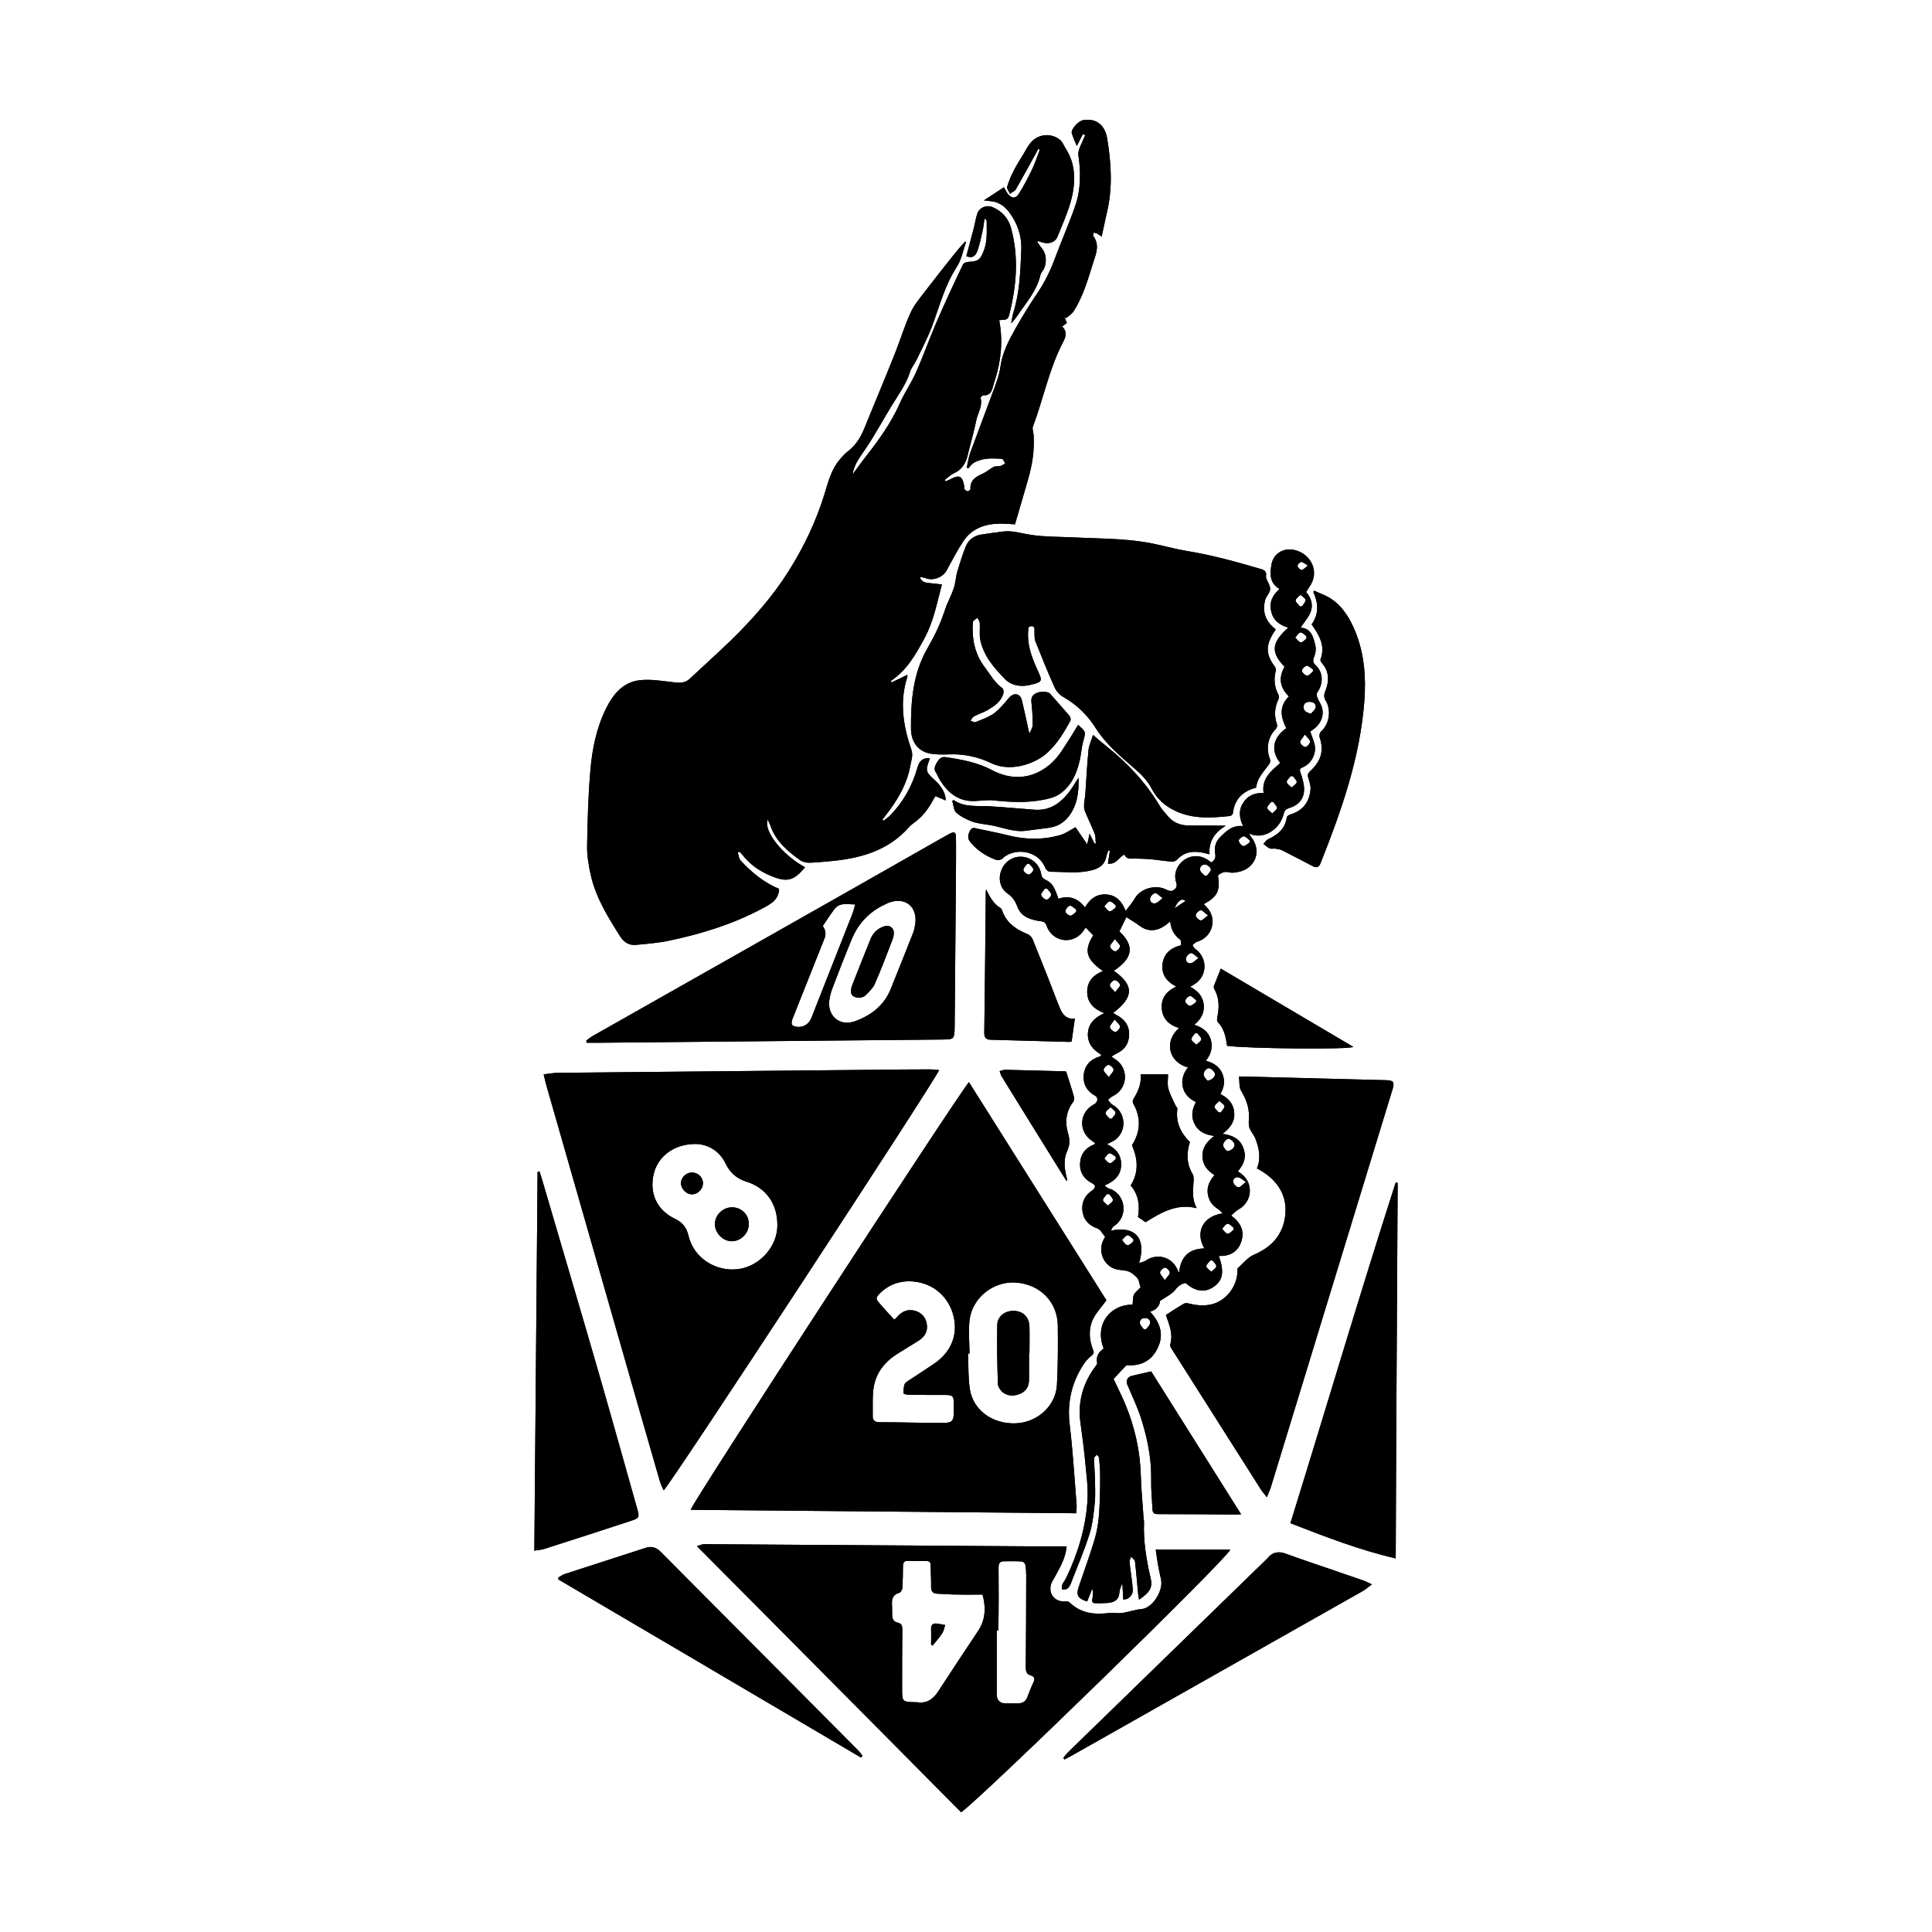 <?xml version="1.0" encoding="UTF-8"?>
<!DOCTYPE svg PUBLIC "-//W3C//DTD SVG 1.1//EN" "http://www.w3.org/Graphics/SVG/1.1/DTD/svg11.dtd">
<!-- Creator: CorelDRAW 2020 (64-Bit) -->
<svg xmlns="http://www.w3.org/2000/svg" xml:space="preserve" width="4in" height="4in" version="1.1" style="shape-rendering:geometricPrecision; text-rendering:geometricPrecision; image-rendering:optimizeQuality; fill-rule:evenodd; clip-rule:evenodd"
viewBox="0 0 4000 4000"
 xmlns:xlink="http://www.w3.org/1999/xlink"
 xmlns:xodm="http://www.corel.com/coreldraw/odm/2003">
 <defs>
  <style type="text/css">
   <![CDATA[
    .fil0 {fill:black}
   ]]>
  </style>
 </defs>
 <g id="Layer_x0020_1">
  <g id="_3103154589040">
   <path class="fil0" d="M1791.18 2061.38c7.61,-7.61 16.11,-15.22 20.14,-24.63 12.99,-29.54 24.18,-59.53 35.82,-89.52 1.33,-3.58 2.68,-7.61 3.13,-11.64 2.24,-13.43 -7.61,-21.94 -20.58,-17.46 -12.54,4.47 -21.93,12.97 -26.86,25.07 -12.98,32.22 -25.96,64.44 -38.5,96.68 -1.35,3.14 -1.79,6.26 -2.24,9.4 -1.35,10.74 4.03,16.11 17.91,16.56 2.24,-0.89 8.06,-1.33 11.19,-4.47zm139.67 1345.59c6.71,-8.5 14.32,-16.57 20.14,-25.96 3.14,-4.49 4.03,-11.2 5.82,-16.57 -6.26,-0.89 -12.08,-2.68 -18.35,-3.13 -6.72,-0.46 -11.2,2.68 -10.75,11.18 0.44,10.75 0,21.49 0,32.24 0.9,0.89 2.24,1.79 3.14,2.24zm415.41 -1130.74c9.85,-16.11 17.46,-32.67 15.22,-51.92l56.85 0c0,10.3 -1.79,20.14 0.44,28.64 3.14,12.08 9.4,23.72 14.78,35.36 1.33,2.7 4.47,5.38 4.03,8.07 -3.58,27.31 6.71,49.24 25.96,68.04 -7.17,23.26 -7.17,45.21 5.82,66.69 2.24,3.58 2.24,9.85 1.79,14.76 -0.9,18.36 -4.03,36.71 6.72,55.52 -41.64,-10.31 -73.86,8.96 -106.1,29.09 -4.92,-3.58 -10.29,-7.17 -15.67,-10.74 4.03,-23.74 1.35,-46.11 -15.22,-65.36 17.02,-26.86 15.22,-54.61 2.7,-83.26 17.9,-27.75 19.25,-56.85 2.68,-86.39 -1.35,-2.25 -1.35,-6.28 0,-8.52zm-936.46 172.35c0.9,-11.64 11.64,-21.48 23.72,-21.04 12.54,0.44 22.39,10.75 21.94,23.28 -0.91,12.09 -11.2,21.93 -22.83,21.93 -12.08,0 -23.28,-12.08 -22.83,-24.17zm105.2 51.03c19.69,-0.44 35.82,15.22 35.36,34.91 0,18.81 -16.56,35.36 -35.36,35.36 -18.35,0 -34.92,-17.01 -34.92,-35.82 0.44,-18.79 16.11,-34.02 34.92,-34.46zm616.4 301.7l-0.9 0 0 55.5c0,12.99 -5.38,22.83 -17.02,28.21 -12.53,5.82 -25.96,6.26 -37.15,-2.24 -4.92,-4.03 -10.29,-11.64 -10.29,-17.9 -1.35,-40.74 -2.24,-81.47 -1.35,-121.76 0.46,-18.35 16.57,-29.98 35.37,-29.1 18.79,0.89 30.87,13.43 31.33,33.13 0.44,17.9 0,36.26 0,54.17zm-159.81 -1142.82c2.68,8.07 2.68,18.81 8.06,23.74 9.39,8.5 21.49,14.32 33.13,18.79 11.64,4.03 24.61,5.38 36.71,7.17 25.06,4.03 49.24,15.67 75.64,11.64 15.22,-2.24 30,-3.58 45.22,-5.82 17,-2.24 30.87,-9.4 41.63,-22.83 18.35,-23.28 21.93,-50.58 21.04,-81.01 -8.51,12.97 -15.22,25.07 -24.18,35.36 -17.44,20.59 -38.94,33.13 -67.14,30.89 -31.33,-2.25 -62.67,-5.37 -94,-7.17 -25.07,-1.35 -51.03,2.68 -73.42,-12.99 -0.89,0.91 -1.79,1.35 -2.68,2.24zm238.14 785.15c-0.46,0.44 -1.35,0.9 -2.24,0.44 -4.04,-6.71 -8.07,-12.97 -12.1,-19.24 -40.72,-65.36 -81.02,-130.72 -121.75,-196.52 -1.79,-3.14 -2.68,-7.17 -4.03,-10.75 4.03,-0.89 8.06,-2.68 12.08,-2.68 40.74,0.89 81.03,2.24 121.75,3.14 2.25,0 4.93,0.44 4.48,2.24 5.38,17.46 11.2,34.46 16.11,51.92 0.44,2.7 -0.44,7.17 -2.24,9.41 -15.22,19.69 -17,42.97 -10.74,64.01 4.47,14.32 4.01,25.07 -1.81,38.04 -7.15,15.67 -5.82,33.14 -1.78,50.14 0.89,3.14 1.33,6.72 2.24,9.85zm-10.31 -890.79c-31.33,49.24 -86.83,72.52 -144.58,42.08 -29.99,-16.11 -63.11,-22.39 -96.68,-27.3 -9.4,-1.35 -13.89,3.57 -17.92,10.29 -4.03,7.17 -8.06,13.87 -2.22,21.93 3.12,4.93 4.91,10.31 8.04,15.22 16.57,26.42 38.06,44.32 71.18,43.42 13.43,-0.44 26.86,-2.68 39.83,-1.33 33.58,3.57 67.15,5.36 100.72,-0.91 12.53,-2.24 25.96,-5.37 36.26,-12.53 24.17,-16.57 35.36,-42.53 41.63,-70.28 2.68,-12.54 3.58,-25.52 6.71,-37.61 5.82,-21.03 6.28,-20.58 -10.29,-34.91 -10.74,17.91 -21.49,34.93 -32.68,51.93zm602.53 614.6c-9.4,5.82 -219.79,3.58 -261.42,-2.22 -2.69,-18.36 -5.82,-35.82 -19.69,-49.69 -1.79,-1.79 -0.91,-6.72 -0.46,-9.85 4.03,-20.15 4.47,-39.85 -6.71,-58.64 -0.9,-1.79 -0.9,-4.93 0,-6.72 4.47,-11.18 8.94,-22.37 13.88,-34.92 90.42,53.28 181.74,107.44 274.4,162.04zm-652.65 -1668.33c4.03,1.35 8.06,2.68 12.08,3.58 12.09,2.68 23.72,-1.79 28.2,-12.98 16.57,-41.63 37.15,-82.36 34.03,-129.81 -1.35,-19.71 -7.17,-36.71 -17.46,-52.82 -4.03,-6.28 -6.72,-14.33 -12.53,-18.36 -20.15,-15.21 -47.9,-10.29 -62.22,9.85 -4.49,6.28 -8.52,13.43 -12.54,20.6 -6.71,10.74 -13.43,21.49 -19.25,32.68 -5.82,11.19 -10.74,22.37 -14.32,34.46 -1.35,4.03 3.58,9.85 5.82,14.78 4.03,-3.14 9.4,-4.93 12.08,-8.96 14.32,-25.07 28.21,-50.59 42.08,-75.64 1.35,-2.69 2.68,-5.37 4.03,-8.07 1.35,0.46 2.24,0.9 3.58,1.35 -5.37,14.32 -10.3,29.1 -17.01,42.97 -8.06,16.57 -16.56,33.13 -26.4,48.35 -6.72,10.29 -13.89,10.29 -21.94,1.35 -4.03,-4.48 -6.26,-10.29 -8.94,-14.78 -12.99,8.5 -25.97,17.01 -41.64,27.3 5.82,0.44 9.41,0.89 12.53,1.35 17.03,0.89 30,9.85 39.85,22.83 17.46,23.72 26.4,49.24 25.07,79.67 -1.79,42.97 -3.14,85.94 -16.11,127.59 -2.25,7.61 -3.14,15.22 -4.93,22.83 5.37,-4.93 9.4,-10.3 13.43,-16.12 17.9,-26.85 40.29,-51.47 47.44,-84.6 0.9,-3.14 3.14,-5.82 4.93,-8.5 8.06,-11.2 8.06,-31.79 0,-42.99 -4.03,-5.36 -7.61,-10.74 -11.64,-16.11 0.89,-0.44 1.35,-1.33 1.79,-1.79zm234.11 2340.24c61.32,97.14 123.1,195.63 186.22,295.9 -6.28,0 -8.52,0.44 -11.2,0.44 -53.28,-0.44 -106.98,-0.9 -160.7,-0.9 -7.61,0 -11.18,-1.79 -11.64,-9.85 -0.89,-20.14 -3.12,-40.29 -2.68,-60.43 0.89,-46.11 -8.51,-90.41 -22.83,-133.85 -7.61,-21.48 -17.46,-42.51 -26.41,-63.56 -3.58,-8.06 0,-16.13 8.5,-18.36 13.43,-3.12 26.42,-6.26 40.74,-9.4zm-342.44 -994.19c-0.89,97.59 -1.8,195.62 -3.14,293.19 0,9.4 3.14,14.33 13.89,14.33 53.71,1.33 107.87,3.14 161.6,4.47 2.24,0 4.92,-0.44 5.36,-0.89 2.24,-16.57 4.49,-31.33 6.72,-47.46 -19.7,2.24 -27.31,-11.18 -33.57,-27.75 -17.46,-45.65 -35.37,-90.86 -53.72,-136.08 -1.79,-4.47 -6.26,-9.39 -11.2,-11.18 -21.48,-8.96 -39.83,-20.6 -49.68,-42.53 -1.8,-4.03 -2.7,-9.4 -5.82,-11.2 -14.33,-8.96 -21.94,-22.37 -29.56,-38.48 -0.89,2.24 -0.89,3.13 -0.89,3.57zm692.94 -479.86c10.74,-28.21 -2.69,-50.58 -18.35,-72.53 15.65,-21.93 13.87,-44.31 3.57,-67.14 0.46,-0.89 1.35,-1.8 1.79,-2.68 11.19,5.37 23.72,9.4 34.03,16.11 25.52,16.57 40.29,42.08 51.47,69.39 18.35,45.65 21.93,94 18.35,142.79 -8.94,117.74 -47.44,226.96 -90.42,335.28 -3.14,8.52 -8.06,11.2 -16.56,6.72 -21.04,-11.2 -42.08,-21.93 -63.13,-32.68 -4.47,-2.24 -9.39,-2.68 -14.32,-3.58 -3.58,-0.44 -8.06,0.9 -11.64,-0.44 -4.47,-2.24 -8.5,-6.26 -12.98,-9.4 3.14,-3.14 5.82,-7.61 9.4,-9.41 20.15,-9.4 35.82,-21.48 38.94,-45.21 0.44,-2.24 3.58,-4.93 6.26,-5.82 26.42,-7.61 40.74,-25.51 42.97,-52.37 0.9,-8.06 -2.68,-17.02 -4.92,-25.07 -1.35,-5.37 -0.44,-8.06 4.03,-12.53 21.04,-19.25 29.98,-40.74 19.69,-70.28 -0.9,-3.14 0,-9.41 2.68,-11.64 17.02,-14.78 22.39,-43.87 9.85,-64.46 -4.03,-6.72 -3.57,-12.54 -0.44,-20.15 8.06,-20.14 8.06,-40.28 -7.61,-57.75 -1.33,-1.78 -3.57,-5.36 -2.68,-7.15zm-272.17 343.78c-18.35,0 -34.01,-6.26 -45.65,-21.48 -4.93,-6.26 -10.75,-11.64 -14.78,-18.79 -29.1,-49.25 -68.04,-89.97 -112.36,-125.35 -8.06,-6.26 -15.67,-12.97 -25.96,-21.93 -3.59,12.09 -8.5,21.93 -9.41,31.78 -3.12,31.35 -4.47,62.22 -6.71,93.56 -0.46,5.37 -1.79,10.31 -2.24,15.67 0,5.38 -0.9,11.2 1.33,16.13 6.28,16.11 14.33,31.33 20.6,47.89 2.24,5.82 1.35,12.98 2.24,19.69 -0.89,0 -1.79,0 -2.68,0.46 -3.14,-5.82 -5.82,-12.1 -10.31,-20.6 -1.78,8.96 -3.13,15.22 -4.92,21.93 -8.96,-12.97 -17.01,-25.07 -24.18,-35.36 -10.74,5.82 -20.59,12.98 -31.33,16.12 -35.36,10.28 -71.17,9.85 -107.43,0.89 -21.03,-5.37 -42.07,-9.4 -63.56,-13.87 -5.82,-1.35 -12.09,-4.03 -16.11,4.03 -4.04,8.06 -5.83,15.67 0.44,23.28 14.32,17.46 32.67,29.54 53.71,37.15 3.58,1.35 9.85,0 12.54,-2.24 21.48,-22.39 72.51,-21.04 89.08,18.35 2.68,5.82 6.26,8.51 12.08,8.51 28.19,0 56.4,4.03 84.15,-3.14 16.11,-4.03 27.3,-11.64 30.44,-29.1 0.89,-4.03 2.68,-8.06 4.03,-12.08 0.89,0.44 2.24,0.44 3.12,0.89 -1.35,8.51 -2.68,17.46 -4.03,26.42 16.57,2.68 22.39,-12.54 34.02,-18.81 4.93,11.64 14.78,8.06 23.74,8.51 11.64,0.44 23.72,0.44 35.36,1.8 12.98,1.33 26.4,3.57 39.39,4.47 3.59,0.44 8.96,-1.79 11.64,-4.93 15.67,-16.56 34.47,-17.46 55.06,-12.97 3.14,0.89 6.72,1.78 11.19,2.68 -2.24,-28.21 12.08,-46.1 33.57,-59.08 -26.41,-0.46 -51.03,-0.46 -76.1,-0.46zm-675.93 1926.18c-3.13,-3.58 -5.82,-8.06 -8.94,-11.18 -82.82,-83.26 -165.63,-166.53 -248.44,-249.79 -53.26,-53.26 -106.08,-106.98 -159.36,-160.25 -8.94,-9.4 -18.79,-13.87 -32.24,-9.4 -55.94,18.36 -111.44,35.8 -167.4,54.17 -4.93,1.35 -8.96,4.92 -13.43,7.17l0 4.03c209.04,123.1 418.09,245.75 626.69,368.85 1.33,-1.35 2.24,-2.69 3.13,-3.58zm418.09 7.61c-0.9,-1.35 -1.79,-2.24 -2.24,-3.59 2.68,-3.58 5.82,-7.61 8.94,-10.74 136.08,-132.5 272.17,-264.56 408.25,-397.06 1.79,-1.79 4.03,-3.58 5.37,-5.37 10.29,-12.98 22.82,-14.78 38.04,-9.4 32.68,12.08 66.25,23.28 99.37,34.47 19.69,7.15 39.85,13.43 59.54,20.59 5.81,1.78 11.18,4.92 19.25,8.5 -8.07,5.82 -13.89,11.2 -20.6,14.76 -158.47,89.53 -316.47,179.06 -474.94,268.59 -43.41,24.62 -87.29,49.25 -130.71,73.86 -3.58,1.79 -6.7,3.58 -10.29,5.38zm689.81 -1193.85c-1.35,258.29 -3.13,516.57 -4.03,777.54 -76.54,-17.9 -146.37,-45.21 -218,-72.96 73.42,-236.35 142.79,-471.81 218,-705.49 1.35,0.46 2.68,0.46 4.03,0.9zm-1765.47 757.41c58.64,-18.81 117.28,-37.6 175.47,-56.85 20.58,-6.72 21.04,-7.61 14.76,-28.65 -26.4,-93.56 -52.37,-186.67 -79.24,-279.78 -38.48,-133.39 -78.33,-266.79 -117.28,-400.18 -1.33,-5.37 -3.57,-10.29 -4.92,-15.67 -1.35,0.44 -2.7,0.44 -4.03,0.89 -2.25,260.53 -4.49,521.5 -6.72,784.26 8.96,-1.35 15.67,-1.79 21.94,-4.03zm598.93 -1323.67c-8.06,10.75 -15.67,22.39 -23.72,34.47 6.26,8.52 7.17,17.46 3.13,26.86 -21.93,54.61 -43.42,109.67 -65.35,164.28 -1.35,3.14 -2.24,6.72 -2.24,10.29 0,1.79 1.79,4.48 3.58,5.37 15.21,5.82 30.87,-0.89 37.14,-16.11 28.67,-72.52 56.86,-144.59 85.52,-217.1 2.24,-5.82 3.57,-11.64 5.36,-18.36 -16.56,0 -32.22,-4.92 -43.42,10.29zm-10.29 188.91c-3.14,25.07 12.97,46.11 37.6,45.67 2.68,-0.44 8.94,-0.44 14.78,-2.69 34.01,-12.09 60.87,-32.68 74.75,-66.7 15.67,-38.94 31.33,-77.89 46.56,-116.82 2.24,-5.82 3.58,-12.54 4.47,-18.81 4.49,-35.8 -21.03,-55.96 -55.06,-43.43 -1.79,0.9 -4.03,1.79 -5.82,2.69 -33.57,15.22 -57.29,39.83 -71.18,73.86 -13.42,32.68 -26.4,65.79 -38.93,98.92 -3.6,8.96 -5.83,17.9 -7.17,27.31zm-502.25 87.29l17.46 0c239.03,-2.24 478.07,-4.47 717.11,-6.71 26.86,-0.46 26.86,0 27.31,-27.31 0.89,-105.19 1.79,-209.94 2.68,-315.14 0,-25.52 0.46,-50.58 0,-76.1 0,-10.74 -3.13,-12.54 -12.97,-7.61 -8.5,4.47 -17.02,9.85 -25.52,14.32 -237.25,135.2 -475.4,269.49 -713.08,404.22 -4.93,2.68 -8.96,6.26 -13.87,9.85 0.44,1.35 0.44,3.13 0.89,4.47zm1416.32 920.79c-1.79,5.37 -4.47,11.19 -8.06,20.14 -4.93,-6.72 -8.52,-10.29 -11.2,-14.32 -61.76,-97.58 -124,-195.18 -185.76,-292.75 -1.79,-2.69 -4.04,-6.28 -3.14,-8.96 6.71,-22.83 -2.68,-42.53 -8.94,-61.33 12.53,-8.06 24.61,-16.11 37.15,-23.28 2.68,-1.79 7.15,-1.33 10.74,-0.44 13.87,3.58 27.31,4.93 41.64,2.69 34.02,-5.37 58.2,-37.61 58.64,-69.83 0,-2.25 -0.44,-5.38 0.89,-6.26 10.75,-9.41 20.6,-22.39 33.57,-27.76 38.5,-16.56 61.78,-43.86 64.92,-85.94 2.68,-39.39 -18.36,-71.61 -59.1,-92.65 8.52,-20.15 4.93,-40.29 -2.68,-60.44 -0.9,-2.24 -1.79,-4.47 -3.14,-6.71 -11.64,-17.9 -11.64,-17.9 -10.74,-39.39 0.9,-20.14 -6.26,-37.59 -16.57,-55.06 -4.03,-7.17 -2.68,-18.36 -4.03,-28.65l10.75 0c98.03,2.68 196.51,4.92 294.54,7.61 14.33,0.44 17.02,4.03 12.99,17.9 -84.17,274.85 -168.32,550.14 -252.47,825.44zm-563.57 165.18c0,-8.52 3.13,-12.54 11.64,-12.54 12.08,0 24.62,-0.44 36.69,0.44 2.69,0 6.72,4.03 7.17,6.72 1.35,7.61 1.79,15.22 1.79,22.83 0,63.56 -0.44,126.68 -0.89,190.24 0,8.5 2.24,13.87 10.29,16.13 7.61,2.24 8.96,6.71 5.82,13.87 -4.92,10.29 -8.96,20.58 -12.99,31.33 -3.12,8.5 -9.4,12.53 -18.35,12.53 -10.74,0 -21.93,0.9 -32.68,-0.44 -3.58,-0.44 -8.5,-4.47 -10.29,-8.06 -2.24,-4.49 -1.79,-10.75 -1.79,-16.13l0 -126.22 3.14 0c0.89,-43.88 0.89,-87.3 0.44,-130.71zm-42.53 132.04c15.22,-22.82 17.02,-47.44 9.41,-75.64 -17.02,0 -33.59,0.44 -49.7,0 -14.76,0 -29.54,-0.9 -44.32,-1.79 -8.5,-0.44 -12.53,-4.47 -12.53,-13.87 0.44,-14.78 -0.89,-29.56 -0.89,-44.32 0,-6.26 -1.79,-9.4 -8.51,-9.4 -12.53,0 -25.52,0 -38.04,-0.44 -8.07,-0.46 -10.75,3.58 -10.75,11.2 0,15.22 -0.44,30.43 -1.35,45.65 -0.44,3.14 -3.57,8.96 -6.26,9.41 -12.08,3.14 -15.67,11.19 -15.22,22.37 0.46,7.61 0.46,15.67 0.46,23.74 0,8.06 3.13,13.87 11.64,15.65 8.06,1.8 9.4,6.72 9.4,14.33 -0.46,40.74 -0.46,81.02 -0.46,121.75 0,27.76 0,27.76 27.3,28.65l3.14 0c20.14,3.14 33.57,-5.82 44.32,-22.39 26.85,-41.63 54.61,-83.25 82.36,-124.89zm522.39 -168.75c-8.5,21.04 -515.24,514.33 -557.31,543.87 -181.74,-183.08 -363.03,-366.17 -547.01,-551.04 7.17,-2.24 11.19,-4.03 14.78,-4.03 223.38,1.35 447.18,3.14 670.56,4.47l80.12 0c-2.24,25.07 -14.32,44.76 -25.07,64.46 -2.24,4.47 -5.38,8.06 -6.71,12.54 -7.17,20.58 6.71,38.5 29.09,37.15 2.68,-0.44 6.71,0 8.5,1.79 23.74,23.28 52.38,25.96 83.27,21.93 7.17,-0.91 14.78,0.9 21.93,0.44 7.61,-0.44 15.67,-2.68 23.28,-4.47 3.59,-0.44 7.17,-1.79 11.2,-2.69 4.92,-0.89 9.85,-0.89 14.78,-2.24 20.59,-6.26 39.39,-38.04 35.35,-59.53 -2.24,-10.74 -4.92,-21.48 -6.71,-32.68 -1.79,-10.29 -3.13,-21.03 -4.47,-29.98l154.43 0zm-92.65 -1342.92c-7.17,4.93 -14.78,9.86 -22.83,15.22 7.61,-17 15.22,-21.48 22.83,-15.22zm239.93 -685.32c-3.14,-0.46 -7.61,-4.93 -8.06,-8.52 -0.46,-2.24 4.47,-7.61 7.59,-8.06 3.58,0 7.17,3.58 13.89,7.61 -6.72,4.93 -10.31,9.41 -13.43,8.96zm-179.96 1111.03c0.46,-4.03 6.28,-7.61 9.85,-11.64 3.59,3.58 9.86,6.7 10.75,10.74 0.44,4.03 -4.93,8.51 -7.61,12.98l-4.47 0c-3.14,-4.03 -8.96,-8.06 -8.52,-12.08zm170.1 -671.46c-0.44,4.04 -6.71,7.17 -10.74,10.75 -3.58,-3.58 -9.4,-7.17 -9.85,-11.19 -0.44,-3.59 4.93,-8.06 8.06,-12.09l4.93 0c2.68,4.47 8.5,8.96 7.6,12.53zm-40.74 53.28c-0.44,4.03 -6.25,7.61 -9.83,11.19 -3.58,-3.58 -9.86,-7.17 -10.29,-11.19 -0.46,-4.03 4.92,-8.52 8.06,-12.54l4.47 0c2.24,4.49 8.06,8.96 7.6,12.54zm-242.17 961.51c0.46,-4.03 6.72,-9.85 10.3,-9.85 3.58,0 9.85,6.26 9.85,10.29 0.44,4.03 -5.37,8.52 -10.29,15.67 -4.93,-7.6 -10.3,-12.08 -9.86,-16.11zm-68.03 -56.4c-4.04,-0.89 -7.17,-6.71 -10.75,-10.74 4.03,-3.58 7.61,-9.4 11.64,-9.85 3.58,-0.44 8.06,5.37 12.08,8.5 0,1.79 0,3.14 -0.44,4.92 -4.03,2.69 -8.5,8.07 -12.53,7.17zm230.53 -119.96c-4.03,0 -9.85,-5.82 -10.75,-9.86 -1.79,-6.26 3.58,-11.63 9.85,-10.74 4.49,0.44 8.96,4.92 16.13,9.85 -7.17,5.38 -11.64,11.2 -15.22,10.75zm128.91 -1128.06c-4.03,-0.43 -7.61,-6.26 -11.64,-9.83 3.58,-3.58 6.72,-9.86 10.75,-10.75 3.57,-0.44 8.5,4.93 12.53,7.61l0 4.93c-3.58,3.13 -8.06,8.5 -11.64,8.04zm-230.08 752.48c-3.58,-0.46 -9.85,-7.17 -9.4,-9.85 0.9,-4.49 6.26,-10.31 10.31,-10.31 4.01,-0.44 8.04,5.38 12.53,8.52 0,1.35 0,3.13 -0.44,4.47 -4.49,2.69 -8.96,7.61 -12.99,7.17zm22.83 -176.82c-4.04,-0.44 -10.31,-6.71 -10.31,-10.74 0,-3.58 6.26,-9.85 10.31,-10.29 3.58,-0.46 8.06,5.36 15.22,10.74 -7.17,4.93 -11.64,10.75 -15.22,10.29zm-346.47 -105.19c0,-4.03 -5.37,-8.06 -8.52,-12.09l-4.47 0c-2.68,4.47 -8.06,8.96 -7.61,12.99 0.46,3.58 6.72,8.94 11.2,9.4 3.12,0 9.4,-6.72 9.4,-10.3zm158.02 86.4c3.58,0.44 8.06,-4.93 12.53,-7.61l0 -4.93c-4.03,-3.14 -8.94,-8.5 -12.53,-8.06 -4.03,0.44 -7.61,6.72 -11.2,10.29 3.58,3.58 7.17,9.85 11.2,10.31zm243.96 667.42c-4.03,-0.44 -7.61,-6.71 -11.19,-10.29 3.58,-3.59 7.17,-9.86 11.19,-10.31 4.03,-0.44 8.51,5.37 12.53,8.07l0 4.47c-4.02,3.12 -8.5,8.5 -12.53,8.06zm-54.17 -402.43c-0.44,4.04 -6.71,7.61 -10.29,11.2 -3.59,-3.58 -9.85,-7.15 -10.3,-11.2 -0.46,-3.58 4.92,-8.5 7.61,-12.53l4.91 0c2.68,4.47 8.5,8.94 8.06,12.53zm-127.13 587.75c-0.89,-6.26 3.58,-10.74 10.29,-10.74 7.17,0 12.08,4.47 10.75,11.19 -0.9,4.47 -5.37,8.06 -8.51,12.08l-4.47 0c-3.13,-4.03 -7.61,-8.06 -8.06,-12.54zm-183.97 -886.76c0.44,-4.47 -4.93,-8.5 -8.07,-12.99l-4.92 0c-2.68,4.49 -8.06,9.41 -7.61,12.99 0.89,4.03 6.72,9.4 11.2,9.85 2.68,0.46 9.4,-6.26 9.4,-9.85zm341.98 769.04c-0.44,4.03 -6.71,7.61 -10.29,11.18 -3.58,-3.57 -9.85,-7.15 -10.29,-11.18 -0.46,-3.58 5.36,-8.06 8.06,-12.08l4.92 0c2.68,3.57 8.06,8.06 7.61,12.08zm-126.24 -751.58c-6.26,1.35 -12.08,-3.58 -10.74,-10.29 0.89,-4.48 6.26,-10.29 10.3,-10.75 4.03,-0.44 8.51,5.37 15.67,10.3 -6.71,5.36 -10.74,9.85 -15.22,10.74zm-87.74 614.6c-0.44,4.03 -6.7,7.61 -10.29,11.19 -3.58,-3.58 -9.85,-7.17 -10.29,-11.19 -0.44,-3.57 4.92,-8.06 8.06,-12.53l4.92 0c2.7,4.03 8.06,8.96 7.61,12.53zm-6.26 -76.54c-4.03,-0.44 -8.06,-6.26 -11.64,-9.85 3.58,-3.58 6.72,-9.85 10.75,-10.75 3.58,-0.44 8.5,4.48 12.97,7.17l0 4.93c-4.03,3.13 -8.5,8.94 -12.09,8.5zm-81.91 -512.54c4.47,0 8.5,-4.92 12.54,-8.5 -0.46,-1.35 -0.46,-3.14 -0.46,-4.49 -4.47,-2.68 -9.41,-8.06 -12.99,-7.59 -4.03,0.89 -8.94,7.15 -9.39,11.64 -0.46,2.68 6.71,8.94 10.3,8.94zm249.78 98.48c-6.26,1.35 -11.64,-4.03 -10.29,-10.3 0.89,-4.47 6.26,-10.29 10.29,-10.74 4.03,-0.44 8.52,5.37 15.67,10.29 -7.15,5.37 -11.19,9.85 -15.67,10.75zm-167.86 45.21c0.44,-4.03 6.71,-10.29 10.29,-10.29 3.59,0 10.31,6.26 10.75,9.83 0.44,4.04 -5.37,8.51 -10.29,15.22 -5.37,-6.71 -11.19,-10.74 -10.75,-14.76zm276.2 -287.83c-4.03,-0.44 -8.96,-7.15 -9.41,-11.2 -0.44,-2.68 6.71,-8.94 10.3,-8.94 4.03,0 8.51,5.36 12.54,8.5 0,1.35 0,3.14 -0.44,4.49 -4.48,2.68 -9.4,8.06 -12.98,7.15zm-285.15 552.39c0.44,-4.04 6.72,-7.61 10.31,-11.64 3.58,3.57 9.85,7.15 10.29,11.18 0.44,4.04 -4.93,8.51 -7.61,12.54l-4.47 0c-3.59,-4.03 -8.96,-8.5 -8.52,-12.08zm30 -178.17c-0.44,4.03 -6.26,10.74 -9.85,10.74 -3.58,0 -10.31,-5.82 -11.2,-9.83 -0.44,-3.58 4.93,-8.51 9.85,-16.12 5.37,7.17 11.64,11.19 11.19,15.22zm387.21 -726.96c-4.03,-0.44 -10.31,-6.26 -10.75,-9.85 -0.44,-3.58 5.82,-9.85 9.85,-10.74 3.58,-0.46 8.51,4.92 12.98,7.6l0 4.49c-4.03,3.12 -8.06,8.94 -12.08,8.5zm-23.74 -155.78c0.46,-4.03 6.28,-8.06 9.86,-11.64 4.03,3.58 10.29,6.72 10.74,10.75 0.44,3.58 -4.47,8.5 -7.17,12.97 -1.33,0 -3.12,0 -4.47,0.46 -3.12,-4.49 -9.4,-8.96 -8.96,-12.54zm-363.47 715.78c0,-3.59 -5.82,-8.07 -10.75,-14.78 -4.91,7.17 -10.29,11.64 -9.85,15.67 0.44,4.03 7.17,9.85 10.75,9.85 3.58,-0.44 9.85,-6.71 9.85,-10.74zm393.47 -423.02c-0.44,4.03 -6.26,10.74 -9.85,10.74 -3.58,0 -10.29,-5.82 -10.75,-9.85 -0.44,-3.58 4.93,-8.52 9.85,-16.11 5.38,7.15 11.2,11.18 10.75,15.22zm-427.5 679.5c0,-4.03 6.28,-10.29 9.86,-10.74 3.57,0 10.29,5.81 10.74,9.85 0.44,4.03 -4.92,8.5 -9.85,15.67 -4.93,-6.72 -10.75,-10.75 -10.75,-14.78zm199.65 -414.5c-0.89,-6.72 4.93,-12.1 11.64,-10.75 4.47,0.9 10.75,6.26 10.75,9.85 0.44,4.03 -5.38,8.96 -8.07,12.98l-4.92 0c-3.58,-3.58 -8.96,-7.61 -9.4,-12.08zm47.9 571.17c-1.35,-5.82 7.61,-16.11 12.53,-14.32 4.47,1.79 9.4,6.26 10.74,10.75 1.79,6.71 -6.26,14.76 -15.65,14.76 -2.25,-2.68 -6.72,-6.71 -7.61,-11.2zm-40.29 -145.93c-1.79,-6.71 6.71,-16.11 12.08,-14.32 4.47,1.35 9.4,6.28 11.2,10.75 1.79,5.36 -6.72,14.76 -15.67,14.76 -2.24,-2.68 -6.72,-6.71 -7.61,-11.19zm206.81 -762.31c0,-7.17 4.93,-10.75 12.08,-10.75 7.61,0 13.87,3.58 12.98,11.19 -0.44,4.92 -6.26,8.94 -9.85,13.43 -10.29,-2.7 -15.67,-6.28 -15.22,-13.88zm-239.49 746.2c-42.08,-11.64 -48.79,-55.96 -18.35,-81.47 -21.04,-6.71 -34.02,-18.79 -35.82,-40.28 -1.78,-21.94 9.85,-36.26 30,-45.67 -21.04,-10.74 -31.78,-26.42 -28.2,-48.79 3.57,-20.58 17.44,-31.78 38.04,-36.7 -0.44,-4.03 0.44,-9.86 -1.79,-11.64 -12.54,-9.4 -19.25,-21.48 -20.6,-38.06 -21.93,21.04 -43.86,23.72 -62.67,9.85 -8.94,-6.71 -19.25,-12.53 -28.2,-18.35 -5.82,11.64 -9.85,20.58 -14.33,29.54 31.79,29.54 28.21,55.5 -11.64,81.46 42.08,29.56 42.08,54.63 -1.33,87.29 2.68,1.79 4.92,3.14 7.15,4.49 17.01,8.5 26.41,21.93 25.97,40.72 -0.46,19.26 -10.31,32.24 -28.21,39.85 -2.24,1.35 -4.92,3.13 -8.5,5.38 4.47,3.12 7.15,4.91 9.85,6.7 27.3,19.71 23.28,60.89 -7.17,75.21 -3.59,1.79 -6.71,4.92 -9.85,7.61 3.14,3.12 5.38,7.61 8.96,9.85 28.19,15.22 31.33,54.61 5.36,73.4 -4.91,3.14 -10.29,5.37 -16.11,8.52 18.36,8.96 30,22.39 29.1,43.41 -0.44,21.04 -13.87,33.57 -34.47,42.09 3.58,2.68 5.82,5.36 8.07,5.82 35.36,9.85 43.41,58.19 10.74,78.78 -2.24,1.35 -3.14,4.93 -5.82,8.96 50.59,-10.75 74.31,15.67 58.64,67.14 5.82,-2.24 10.3,-2.68 13.43,-4.92 23.28,-16.11 53.26,-8.51 65.36,17 1.35,2.7 2.68,5.37 4.03,8.07 3.14,-32.68 19.69,-49.7 52.37,-50.58 -20.15,-34.47 -1.79,-67.15 38.04,-72.53 -4.47,-4.03 -6.71,-7.15 -9.85,-8.94 -12.99,-8.06 -20.14,-19.25 -21.49,-34.47 -0.89,-13.88 4.92,-25.07 14.32,-35.81 -15.21,-9.4 -24.61,-21.48 -25.06,-38.94 -0.46,-17.9 8.94,-30.44 24.61,-42.08 -19.69,-2.68 -33.12,-9.39 -40.74,-24.61 -8.06,-15.22 -5.37,-30.44 2.7,-45.67 -14.32,-6.71 -23.72,-16.57 -27.31,-31.33 -3.14,-15.22 1.33,-28.21 10.74,-40.29zm-294.98 -388.54c-5.83,-2.68 -7.61,-5.82 -8.96,-12.08 -3.13,-19.25 -18.8,-33.13 -37.61,-35.36 -18.35,-2.24 -36.25,8.06 -43.86,25.52 -8.06,17.46 -4.47,38.94 11.64,50.14 11.19,7.6 16.57,16.56 21.04,28.64 8.5,21.04 28.65,26.42 48.79,29.1 6.26,0.9 8.96,2.69 11.2,8.96 10.29,30.89 47.44,39.83 70.28,17.91 4.47,-4.03 7.61,-9.41 10.74,-13.87 4.93,5.37 10.29,10.29 15.67,16.11 -19.69,30.89 -15.22,49.69 20.15,73.86 -19.71,8.06 -32.68,21.04 -32.68,42.97 0,22.38 12.97,35.36 35.36,44.32 -20.6,9.4 -33.13,21.93 -34.01,42.97 -0.46,20.58 11.62,33.57 27.75,42.97 -1.35,2.24 -1.35,2.68 -1.35,2.68 -0.89,0.44 -1.79,1.35 -2.68,1.35 -18.81,5.82 -30.44,18.35 -32.24,38.04 -1.79,19.25 6.72,33.57 23.72,42.97 7.17,4.03 5.37,13.87 -2.68,17.92 -30.89,16.56 -32.68,56.4 -3.59,75.64 2.24,1.35 4.03,3.14 6.27,4.93 -1.33,1.35 -1.8,2.23 -2.24,2.23 -17.91,7.17 -28.2,20.14 -29.1,39.39 -0.89,19.25 8.96,33.13 25.97,41.64 7.15,3.57 6.26,9.39 -0.91,14.32 -15.22,10.29 -22.37,24.62 -20.14,42.53 2.24,18.35 13.43,29.98 30.43,35.8 2.25,0.91 4.93,2.68 6.72,4.49 3.13,4.01 6.26,8.5 9.85,13.42 -0.9,1.35 -2.24,3.58 -3.58,6.26 -12.98,26.42 3.14,58.21 32.24,61.78 9.85,1.35 18.81,0.91 28.19,8.07 6.26,5.36 11.64,8.5 13.43,17 0.89,4.48 2.24,8.96 3.14,11.19 -5.37,5.82 -11.19,9.85 -13.89,15.67 -2.68,5.82 -1.79,13.43 -2.68,20.14 -45.21,-0.44 -79.68,39.85 -59.98,90.87 -9.85,7.17 -16.11,16.11 -13.43,29.1 0.46,1.79 -0.89,4.47 -2.24,6.26 -26.86,35.36 -38.49,74.76 -32.22,119.07 3.13,23.74 6.71,47.91 8.94,72.07 2.69,30 7.61,60.89 5.37,90.87 -4.03,55.5 -20.14,108.33 -44.32,158.46 -2.24,4.48 -5.82,8.5 -7.61,12.98 -1.33,3.13 -0.44,6.71 -0.44,10.29 3.58,-0.44 8.06,0 10.75,-1.79 3.12,-2.24 5.82,-6.71 7.15,-10.29 12.99,-34.03 27.76,-67.6 38.5,-102.06 6.71,-20.6 8.96,-42.97 11.2,-64.92 1.79,-17 0.44,-34.92 0.44,-51.92 -0.44,-13.43 -1.79,-27.3 -1.79,-40.74 0,-2.69 3.58,-4.93 5.37,-7.61 1.79,2.24 4.92,4.47 4.92,6.71 1.35,13.43 2.25,26.42 2.25,39.85 0,25.52 -0.46,51.03 -2.25,76.54 -1.33,17.46 -4.03,34.92 -8.94,51.48 -9.85,33.11 -21.93,65.79 -33.13,98.92 -5.82,17.46 -1.79,24.63 17.46,30.44 3.59,-8.96 7.15,-17.9 10.74,-26.86 1.35,7.61 1.35,14.78 0,21.93 -1.33,6.28 0.91,8.5 6.26,8.5 8.07,0.46 16.57,0 24.63,-0.44 13.87,-0.89 24.18,-5.82 25.07,-21.93 0.44,-5.37 3.14,-11.19 4.93,-16.56 0.44,0 0.89,0 1.33,0.44 0.46,10.29 1.35,20.58 1.79,30.89 11.19,0.44 20.6,-9.4 19.69,-21.04 -1.35,-18.8 -4.92,-37.61 -6.71,-56.4 -0.44,-3.58 1.79,-7.61 3.13,-11.19 2.7,3.14 7.61,6.28 8.07,9.4 2.68,22.83 4.47,46.11 6.71,69.39 0.44,3.13 1.35,6.71 1.79,10.29 20.15,-14.32 28.65,-23.28 24.17,-43.42 -8.94,-38.94 -15.65,-77.89 -13.87,-118.18 0,-1.79 -0.44,-3.58 -0.89,-5.37 -1.79,-29.98 -4.93,-59.98 -5.82,-89.97 -1.35,-52.37 -12.99,-102.51 -33.13,-150.4 -7.61,-17.46 -16.13,-34.47 -23.28,-49.7 9.4,-10.29 17.46,-18.79 26.86,-28.64 25.07,2.24 48.79,-5.83 62.67,-31.79 15.67,-28.65 8.5,-55.06 -13.88,-78.78 13.88,-4.03 20.14,-13.43 20.59,-22.39 12.54,-8.5 24.18,-13.88 31.33,-22.82 6.26,-8.07 12.54,-12.54 21.49,-14.33 19.69,17.46 39.4,20.6 57.3,8.51 20.14,-12.98 23.28,-31.79 11.64,-64.46 22.37,0.89 39.39,-8.07 46.54,-30 7.17,-21.93 -1.33,-38.94 -21.03,-53.71 5.36,-4.48 9.39,-9.4 14.32,-12.1 29.1,-15.21 33.13,-54.15 6.71,-74.3 -2.24,-1.78 -4.47,-3.13 -7.15,-5.36 12.97,-14.33 18.35,-30 11.2,-48.35 -6.72,-17.92 -21.04,-25.97 -42.97,-29.1 17.46,-12.98 25.96,-26.42 24.17,-44.76 -1.79,-18.36 -12.98,-29.54 -28.65,-37.61 8.5,-14.32 9.85,-28.2 4.03,-42.52 -6.26,-14.78 -18.79,-21.94 -34.01,-26.41 11.19,-13.88 14.76,-28.65 9.85,-44.77 -5.37,-16.11 -17.46,-24.62 -34.03,-29.54 14.33,-11.64 21.5,-25.07 19.71,-42.08 -1.79,-17.02 -12.54,-28.65 -28.21,-36.71 3.58,-2.24 6.26,-3.13 8.5,-4.92 27.32,-16.57 28.65,-54.17 2.69,-72.97 -2.69,-1.78 -4.48,-5.36 -6.26,-8.5 3.13,-2.24 5.82,-5.82 9.39,-6.71 32.24,-9.4 42.99,-47.9 19.71,-72.07 -1.79,-1.79 -3.58,-4.03 -5.82,-5.82 28.64,-15.67 34.46,-27.75 29.54,-59.54 6.7,-5.82 13.87,-8.94 23.28,-6.26 5.82,1.35 12.08,0.44 18.35,-0.89 35.81,-6.72 49.7,-43.43 27.31,-72.08 -1.79,-2.22 -3.13,-4.92 -4.92,-7.6 18.81,8.06 35.36,4.47 50.58,-7.17 11.64,-8.96 18.35,-21.04 21.93,-34.92 1.79,-6.26 4.47,-8.5 11.19,-10.74 21.47,-6.28 33.57,-22.39 29.98,-47.02 -1.35,-8.94 -4.03,-18.35 -7.17,-26.86 -2.24,-6.26 0,-8.5 4.93,-10.29 18.35,-7.6 29.54,-29.54 24.17,-48.79 -2.24,-8.06 -5.37,-16.11 -8.5,-25.06 0.44,-0.46 1.79,-1.35 2.68,-2.24 19.25,-11.65 30.89,-35.37 16.57,-58.65 -2.24,-3.57 -4.03,-7.61 -5.37,-11.64 -0.89,-2.68 -0.89,-6.71 0.44,-8.5 12.54,-17.46 13.43,-41.62 -4.03,-57.29 -4.92,-4.48 -5.37,-9.85 -2.24,-17.01 2.68,-6.28 4.03,-14.78 2.68,-21.49 -4.03,-18.36 -8.5,-37.15 -30.87,-38.5 7.15,-11.19 17.44,-21.93 21.48,-34.47 4.47,-13.43 0.44,-27.75 -9.86,-38.94 2.25,-4.03 4.49,-8.06 6.72,-11.18 21.93,-30.89 3.58,-66.71 -28.65,-75.65 -24.17,-6.72 -46.56,6.71 -50.13,30.43 -3.14,19.25 -3.58,38.06 17,49.7 -14.76,12.98 -21.93,27.75 -17.46,46.09 4.03,18.81 17.46,28.65 35.36,34.03 -34.9,31.33 -36.7,50.58 -7.61,81.03 -12.97,22.38 -9.83,42.97 8.96,61.32 -21.04,20.6 -17.02,42.97 -5.38,65.81 -31.33,21.93 -30.43,50.14 -12.53,72.07 -18.8,16.56 -38.94,31.78 -34.47,62.22 -18.79,-0.9 -33.12,5.37 -42.53,20.58 -9.85,15.22 -7.61,31.33 0,47.91 -22.37,-2.68 -35.36,10.74 -47.89,23.28 -8.96,8.94 -12.1,21.04 -9.85,33.13 1.79,8.96 -0.9,14.32 -8.06,18.79 -1.79,-1.33 -3.58,-2.68 -5.37,-4.03 -15.22,-11.18 -34.47,-12.08 -49.69,-1.78 -15.67,10.3 -23.72,29.1 -17.46,47.44 3.14,9.41 -1.79,13.43 -7.17,16.56 -3.13,1.8 -9.39,0.46 -12.97,-1.78 -21.93,-11.65 -54.17,-2.7 -65.81,18.35 -4.93,8.5 -11.64,16.11 -18.79,25.52 -8.07,-20.6 -20.15,-32.68 -39.85,-34.02 -20.14,-1.35 -34.01,8.94 -44.32,26.85 -14.76,-19.24 -33.13,-25.51 -55.06,-17.9 -8.5,-25.07 -12.97,-33.13 -26.85,-39.39zm-661.61 588.64c8.94,18.36 22.38,30 42.07,36.26 42.08,12.97 65.36,47.44 64.47,92.21 -0.9,39.39 -30.89,76.54 -70.29,86.85 -38.94,10.29 -82.81,-7.17 -103.4,-41.64 -4.92,-8.06 -8.5,-17.9 -10.74,-26.85 -4.03,-16.13 -12.99,-26.86 -27.75,-33.58 -37.15,-17.9 -53.28,-52.82 -43.87,-92.65 8.5,-36.71 42.53,-62.68 87.74,-62.22 24.17,0.89 48.35,13.43 61.78,41.62zm-372.87 -166.97c-1.35,-5.82 -2.69,-11.2 -4.48,-18.8 11.19,-1.35 21.04,-3.14 30.89,-3.14 216.65,-2.24 433.31,-4.03 649.97,-6.26 39.83,-0.44 79.24,-0.89 118.63,-0.89 6.26,0 12.53,0.89 19.24,1.33 -2.68,13.43 -558.64,862.15 -570.29,870.21 -3.13,-6.72 -6.26,-12.99 -8.06,-19.69 -29.1,-100.28 -57.74,-200.54 -86.39,-300.82 -49.68,-174.12 -99.82,-347.8 -149.5,-521.94zm1001.36 -726.06c-0.46,-1.79 -1.79,-3.14 -1.79,-4.93 -4.49,-20.58 -8.96,-41.63 -13.89,-62.22 -0.89,-4.47 -4.47,-10.29 -8.5,-11.64 -7.15,-2.68 -13.43,0.91 -18.79,7.17 -9.4,11.19 -19.25,23.28 -30.89,31.78 -11.19,8.06 -25.07,12.54 -38.06,17.92 -2.68,0.89 -6.71,-1.79 -10.29,-3.14 2.24,-3.14 4.47,-7.17 7.61,-8.96 8.94,-4.91 18.79,-7.61 27.31,-12.53 13.87,-8.51 28.19,-17.01 33.13,-34.47 0.89,-3.58 0.44,-9.85 -1.8,-11.19 -16.11,-11.18 -25.07,-28.19 -36.26,-42.97 -21.48,-27.75 -27.3,-59.97 -25.06,-94 0.44,-3.14 6.26,-5.82 9.39,-8.94 1.79,3.57 4.47,6.71 4.93,10.29 0.89,12.08 -1.35,25.07 1.33,36.71 7.17,32.68 28.65,57.29 51.49,80.57 12.98,12.98 31.78,15.67 48.79,12.09 30.44,-6.72 28.65,-8.07 17.01,-33.58 -11.19,-24.62 -20.59,-50.14 -18.36,-78.33 0.46,-4.49 -0.89,-9.85 6.28,-10.31 8.06,0 6.71,5.82 6.71,10.75 0.44,6.7 -0.44,14.32 1.79,20.14 12.97,32.68 25.96,64.92 40.29,96.69 3.57,7.61 10.74,15.22 17.9,19.25 27.75,15.67 49.68,37.15 66.7,64.01 21.04,33.13 50.14,57.75 79.24,82.81 15.22,12.98 28.65,26.42 37.59,44.32 11.2,21.04 28.2,35.36 49.7,45.21 36.25,16.57 74.3,13.89 111.9,9.85 2.24,-0.44 5.82,-3.57 5.82,-5.81 3.13,-29.11 20.6,-45.67 47.91,-52.83 2.68,-16.11 6.26,-21.93 26.86,-48.33 2.24,-2.69 3.13,-8.07 1.78,-11.19 -8.5,-21.49 -4.03,-46.11 12.1,-61.78 2.24,-2.24 3.57,-7.17 2.68,-9.4 -6.26,-17.9 -5.37,-35.36 3.14,-52.82 0.89,-2.24 0.89,-6.26 0,-8.5 -8.52,-15.67 -10.31,-32.24 -5.82,-49.7 0.89,-2.68 -0.46,-7.17 -2.25,-9.4 -23.26,-30.43 -14.76,-51.03 2.25,-76.54 -2.25,-1.79 -4.93,-4.03 -7.17,-6.26 -16.11,-15.22 -20.15,-34.03 -14.78,-54.61 1.79,-7.61 9.85,-14.33 10.3,-21.93 0.44,-7.61 -4.93,-15.22 -8.06,-22.83 -0.46,-1.35 -0.46,-3.14 -0.46,-4.48 1.79,-9.39 -3.13,-12.97 -11.64,-15.21 -50.14,-14.78 -100.72,-28.65 -152.64,-37.15 -26.86,-4.48 -52.82,-12.1 -79.24,-17.02 -53.26,-9.4 -107.43,-8.5 -161.15,-11.19 -27.29,-1.33 -54.61,-0.89 -81.01,-4.93 -19.25,-2.68 -38.06,-9.39 -57.75,-7.15 -15.22,1.79 -29.98,4.03 -45.2,6.26 -15.67,2.24 -27.31,10.75 -33.13,25.07 -6.72,17.01 -12.08,34.47 -17.46,51.93 -3.14,11.19 -3.58,23.28 -7.17,34.01 -4.03,12.09 -9.85,23.72 -14.76,35.36 -5.37,14.33 -9.86,29.1 -16.13,42.97 -7.15,16.57 -15.67,32.24 -24.61,47.9 -29.1,51.47 -33.57,108.33 -33.13,165.18 0.44,29.99 17.46,48.79 44.31,51.92 11.19,1.35 22.39,1.35 33.58,0.9 30.87,-1.35 60.87,4.92 88.63,18.35 38.94,18.8 90.43,1.79 115.94,-21.93 20.59,-18.79 34.46,-42.08 47.44,-65.8 1.35,-2.24 0.44,-7.61 -1.35,-9.85 -13.43,-15.67 -26.85,-30.89 -40.72,-46.56 -4.49,-4.91 -20.6,-4.91 -28.65,-0.89 -8.06,4.03 -10.75,9.4 -9.85,18.35 1.79,15.67 2.68,31.78 2.68,47.44 0,4.93 -3.58,10.3 -5.37,15.22 0.9,1.35 0,1.35 -1.33,0.9zm-313.81 1177.28c-5.82,-6.71 -0.44,-11.64 3.58,-16.11 19.25,-19.25 42.97,-27.31 69.39,-25.07 42.08,3.58 73.86,31.78 83.71,72.07 9.4,38.94 -5.37,74.75 -40.74,98.47 -17.01,11.64 -34.47,22.83 -51.47,34.03 -3.58,2.24 -8.06,4.92 -9.4,8.5 -1.79,5.82 -2.24,12.54 -1.79,18.8 0,1.33 7.61,2.68 11.64,2.68 25.07,0.44 50.14,0.44 74.75,0.44 15.22,0 17.46,2.24 17.46,17.92l0 19.69c-0.44,16.11 -4.03,20.14 -21.04,20.14 -19.69,0 -38.94,0 -58.64,-0.44 -24.61,-0.44 -49.24,-0.91 -73.86,-0.91 -9.85,0 -14.76,-3.58 -14.32,-13.87 0.44,-17.9 -0.9,-36.26 1.35,-54.17 4.03,-32.68 22.38,-56.39 50.13,-73.85 14.33,-8.96 29.1,-17.92 43.43,-26.86 12.53,-8.06 19.69,-19.25 17,-34.92 -2.24,-13.43 -10.74,-22.83 -23.72,-26.86 -15.21,-4.47 -27.75,0.89 -37.6,12.53 -1.35,1.81 -3.14,3.14 -4.47,4.49 0,0 -0.46,0 -2.25,0.44 -11.18,-12.08 -22.37,-24.17 -33.13,-37.15zm189.81 38.06c6.26,-46.56 49.69,-80.14 95.79,-77 49.69,3.58 85.94,39.39 86.85,88.64 0.44,41.18 0.44,82.36 -1.79,123.54 -2.69,43.42 -40.29,76.98 -84.15,79.24 -48.8,2.24 -89.53,-26.86 -96.25,-71.18 -3.58,-24.17 -2.68,-49.24 -3.58,-73.42l3.14 0c-0.44,-23.72 -2.68,-47 0,-69.82zm-577.46 393.47c265.91,2.24 531.35,4.92 798.14,7.15 0.46,-6.71 1.35,-12.08 0.9,-17.46 -4.48,-55.5 -7.61,-110.57 -14.33,-166.07 -5.37,-44.76 3.59,-85.5 27.75,-123.1 4.48,-7.17 10.3,-13.87 17.01,-19.25 5.38,-4.03 5.82,-7.17 3.59,-12.54 -8.5,-21.93 -9.85,-44.31 0.9,-65.35 6.71,-12.99 17.46,-24.18 26.86,-37.15 -94.02,-149.07 -188.92,-299.47 -284.71,-451.67 -24.61,29.09 -572.07,869.3 -576.11,885.43zm570.3 -2624.94c-6.26,17.02 -9.41,36.26 -19.25,51.47 -25.07,38.5 -35.81,81.93 -51.47,123.56 -8.96,23.72 -21.04,46.1 -31.78,68.93 -4.04,8.51 -10.75,16.11 -13.43,24.62 -8.06,25.52 -23.74,47 -37.61,69.39 -17.9,29.1 -34.02,59.53 -53.26,88.18 -11.19,17.01 -24.63,32.22 -28.21,55.06 7.17,-9.85 12.98,-17.9 19.25,-26.4 30,-38.06 59.09,-76.56 78.79,-121.32 9.4,-21.49 23.28,-41.18 33.12,-63.11 15.21,-34.47 27.75,-69.83 42.53,-104.3 17.46,-40.29 35.81,-79.68 54.61,-119.07 1.33,-3.13 7.15,-5.82 11.18,-5.82 21.5,-0.89 25.07,-4.47 32.68,-24.61 7.17,-19.7 5.38,-39.85 5.38,-59.99 0,-1.35 -1.35,-3.14 -4.47,-4.93 -1.35,9.4 -2.24,18.81 -4.47,27.76 -3.14,13.43 -5.83,26.85 -10.31,39.39 -4.92,12.53 -11.64,14.76 -22.83,10.74 4.93,-19.25 10.31,-38.04 15.22,-57.29 2.69,-9.85 4.03,-20.6 7.17,-29.99 4.47,-14.33 20.58,-20.15 34.02,-13.44 17.9,8.52 30,21.5 35.82,41.2 17,60.87 11.64,121.3 -3.58,181.29 -1.79,6.71 -4.93,9.85 -12.08,9.85 -3.14,0 -6.28,0.89 -8.52,0.89 8.06,42.08 4.03,81.92 -8.06,121.76 -1.79,5.36 -3.58,10.29 -4.92,15.67 -2.69,10.74 -6.72,19.25 -20.15,17.9 -1.78,0 -5.82,4.47 -5.37,5.82 4.48,17.01 -5.81,30.89 -8.94,46.11 -4.93,24.61 -12.08,48.33 -17.92,72.51 -4.01,16.56 -12.08,29.99 -28.64,37.15 -6.71,3.14 -12.54,8.96 -18.81,13.87 0.46,0.91 0.91,1.79 1.79,2.68 3.59,-1.78 7.61,-2.68 11.2,-4.92 16.56,-8.94 23.72,-6.26 27.3,14.32 0.44,2.24 -0.44,4.93 0.44,6.28 1.35,2.24 4.03,4.92 6.71,4.92 1.81,0.44 5.83,-3.13 5.83,-4.47 -0.9,-17.46 9.85,-25.07 24.17,-31.35 8.5,-3.57 15.67,-10.29 24.18,-14.76 4.03,-1.79 9.39,-0.44 13.87,-1.79 3.57,-0.89 6.71,-3.59 9.85,-5.38 -2.24,-3.12 -4.49,-8.94 -6.72,-9.4 -20.58,-1.33 -41.18,-2.24 -59.53,8.96 -4.03,2.68 -6.72,7.17 -10.31,10.75 -0.89,-0.44 -2.23,-0.9 -3.12,-1.35 2.24,-10.29 3.58,-21.04 7.17,-30.89 15.67,-42.53 31.78,-84.61 47.44,-127.13 6.26,-17.01 12.98,-34.03 15.22,-51.93 4.03,-28.65 17,-53.26 30.89,-77.89 13.87,-24.17 28.2,-48.33 43.86,-71.17 17.01,-24.63 29.54,-51.04 39.85,-79.24 12.97,-34.92 28.19,-68.93 40.28,-104.31 11.64,-34.01 11.64,-69.82 6.26,-105.18 -0.44,-4.04 0.9,-8.96 2.25,-12.98 3.57,-9.4 8.06,-18.36 12.08,-27.75 -1.79,-0.9 -3.14,-1.35 -4.93,-2.24 -4.03,8.04 -8.06,15.65 -12.53,24.61 -4.03,-9.41 -7.61,-17.46 -10.31,-25.96 -2.68,-8.51 13.89,-26.42 24.63,-27.75 29.54,-4.04 44.32,14.32 48.35,37.15 8.5,51.03 12.08,102.94 -0.44,154.43 -3.58,15.67 -6.72,31.78 -10.75,49.68 -4.47,-2.68 -7.15,-4.92 -10.74,-6.71 -1.79,-0.89 -4.03,-0.89 -5.82,-1.35 -0.46,2.24 -1.79,5.37 -0.91,6.72 13.43,17.9 6.26,36.25 0.44,53.71 -11.18,35.37 -21.03,71.18 -41.18,102.52 -3.58,5.37 -9.85,9.4 -15.2,13.87 -0.91,-0.44 -1.8,-1.35 -3.14,-1.79 1.35,4.03 2.68,8.06 4.47,12.08 -3.13,2.25 -6.26,4.47 -9.85,7.17 11.19,10.29 7.61,21.93 2.24,31.78 -29.1,55.51 -40.74,117.28 -62.67,175.47 -1.79,4.93 0.9,11.19 1.35,17.01 2.24,31.79 -2.68,62.67 -11.64,93.11 -8.96,30.44 -17.46,60.88 -26.86,92.21 -10.74,-0.44 -21.93,-1.79 -32.68,-1.35 -29.98,0.46 -56.85,10.31 -73.86,35.82 -12.97,19.25 -23.72,40.29 -34.9,60.88 -7.63,14.32 -28.21,22.39 -43.43,16.12 -3.13,-1.35 -6.71,-1.35 -12.53,-2.69 4.91,12.54 13.87,12.08 21.48,12.98 8.06,0.89 16.56,1.79 24.61,2.68 -10.29,38.5 -17,76.1 -35.8,111.02 -18.35,34.03 -37.15,67.15 -70.28,89.08 0.89,0.89 1.35,1.79 2.24,2.68 10.75,-4.92 21.04,-10.29 32.24,-15.67 0,1.8 0.44,3.14 0,4.49 -16.57,51.47 -8.51,101.61 8.5,150.85 4.03,12.08 -0.44,21.93 -2.24,32.68 -7.17,39.83 -27.75,73.42 -52.37,104.75 -1.79,2.24 -3.58,4.47 -5.37,6.71 0.9,0.89 1.35,1.79 2.24,2.68 4.48,-3.57 8.96,-6.26 12.98,-10.29 27.75,-28.19 46.56,-61.78 57.29,-99.82 3.58,-13.43 10.75,-20.15 24.63,-19.69 0.44,0.44 0.9,0.89 0.9,1.35 -9.4,24.61 -8.96,27.3 10.74,44.76 14.32,12.97 22.83,28.64 21.93,41.63 -6.7,-3.14 -13.87,-5.82 -21.04,-8.96 -1.78,2.68 -3.13,5.37 -4.47,7.61 -9.85,17.92 -21.49,34.47 -38.5,46.56 -4.03,2.69 -7.6,5.82 -10.74,8.96 -44.76,51.47 -104.75,66.69 -169.21,72.07 -12.98,0.89 -26.4,2.68 -39.39,2.68 -5.82,0 -12.53,-1.79 -17.46,-4.93 -26.86,-19.24 -51.47,-40.28 -62.22,-72.96 -1.35,-3.58 -3.14,-7.17 -5.37,-11.2 -8.94,23.74 31.33,73.86 77.44,98.49 -21.48,26.4 -35.81,30.43 -61.32,21.48 -25.07,-8.96 -47.02,-21.93 -64.47,-42.53 -3.13,-4.03 -6.71,-7.61 -9.85,-11.19 -1.33,0.46 -2.24,1.35 -3.57,1.79 1.78,5.37 2.24,12.54 5.82,16.57 22.82,24.61 48.33,45.65 79.67,58.64 -0.44,23.72 -19.7,32.68 -36.7,41.63 -59.98,31.79 -124,51.48 -189.8,65.36 -22.83,4.92 -46.11,6.71 -69.39,8.94 -14.32,1.35 -24.61,-4.47 -33.11,-17.46 -25.53,-40.28 -50.6,-80.57 -60.89,-127.13 -4.47,-20.14 -8.06,-40.74 -7.61,-60.87 0.9,-51.93 2.24,-103.41 6.72,-154.89 3.58,-44.31 12.53,-88.18 32.22,-128.47 14.78,-29.98 35.36,-55.06 69.83,-59.08 23.72,-2.68 47.9,1.79 72.07,4.47 11.64,1.35 21.93,1.35 31.33,-7.15 28.65,-26.86 58.2,-53.28 86.39,-80.58 44.78,-43.86 85.94,-90.42 119.08,-143.24 31.33,-49.7 56.41,-102.52 73.86,-158.92 7.6,-24.61 13.87,-50.58 31.33,-71.17 4.92,-5.82 9.85,-11.64 15.67,-16.11 16.56,-12.54 27.31,-28.65 34.9,-47.46 21.5,-52.82 43.43,-104.75 64.47,-157.57 10.74,-27.3 19.24,-55.5 31.33,-81.91 6.26,-14.76 17,-27.75 26.85,-40.74 21.94,-28.64 44.32,-56.85 67.15,-85.5 6.26,-7.6 12.97,-15.22 19.69,-22.38 -0.44,0 0.46,0.44 1.8,0.89z"/>
   <path class="fil0" d="M1791.18 2061.38c7.61,-7.61 16.11,-15.22 20.14,-24.63 12.99,-29.54 24.18,-59.53 35.82,-89.52 1.33,-3.58 2.68,-7.61 3.13,-11.64 2.24,-13.43 -7.61,-21.94 -20.58,-17.46 -12.54,4.47 -21.93,12.97 -26.86,25.07 -12.98,32.22 -25.96,64.44 -38.5,96.68 -1.35,3.14 -1.79,6.26 -2.24,9.4 -1.35,10.74 4.03,16.11 17.91,16.56 2.24,-0.89 8.06,-1.33 11.19,-4.47zm139.67 1345.59c6.71,-8.5 14.32,-16.57 20.14,-25.96 3.14,-4.49 4.03,-11.2 5.82,-16.57 -6.26,-0.89 -12.08,-2.68 -18.35,-3.13 -6.72,-0.46 -11.2,2.68 -10.75,11.18 0.44,10.75 0,21.49 0,32.24 0.9,0.89 2.24,1.79 3.14,2.24zm415.41 -1130.74c9.85,-16.11 17.46,-32.67 15.22,-51.92l56.85 0c0,10.3 -1.79,20.14 0.44,28.64 3.14,12.08 9.4,23.72 14.78,35.36 1.33,2.7 4.47,5.38 4.03,8.07 -3.58,27.31 6.71,49.24 25.96,68.04 -7.17,23.26 -7.17,45.21 5.82,66.69 2.24,3.58 2.24,9.85 1.79,14.76 -0.9,18.36 -4.03,36.71 6.72,55.52 -41.64,-10.31 -73.86,8.96 -106.1,29.09 -4.92,-3.58 -10.29,-7.17 -15.67,-10.74 4.03,-23.74 1.35,-46.11 -15.22,-65.36 17.02,-26.86 15.22,-54.61 2.7,-83.26 17.9,-27.75 19.25,-56.85 2.68,-86.39 -1.35,-2.25 -1.35,-6.28 0,-8.52zm-936.46 172.35c0.9,-11.64 11.64,-21.48 23.72,-21.04 12.54,0.44 22.39,10.75 21.94,23.28 -0.91,12.09 -11.2,21.93 -22.83,21.93 -12.08,0 -23.28,-12.08 -22.83,-24.17zm105.2 51.03c19.69,-0.44 35.82,15.22 35.36,34.91 0,18.81 -16.56,35.36 -35.36,35.36 -18.35,0 -34.92,-17.01 -34.92,-35.82 0.44,-18.79 16.11,-34.02 34.92,-34.46zm616.4 301.7l-0.9 0 0 55.5c0,12.99 -5.38,22.83 -17.02,28.21 -12.53,5.82 -25.96,6.26 -37.15,-2.24 -4.92,-4.03 -10.29,-11.64 -10.29,-17.9 -1.35,-40.74 -2.24,-81.47 -1.35,-121.76 0.46,-18.35 16.57,-29.98 35.37,-29.1 18.79,0.89 30.87,13.43 31.33,33.13 0.44,17.9 0,36.26 0,54.17zm-159.81 -1142.82c2.68,8.07 2.68,18.81 8.06,23.74 9.39,8.5 21.49,14.32 33.13,18.79 11.64,4.03 24.61,5.38 36.71,7.17 25.06,4.03 49.24,15.67 75.64,11.64 15.22,-2.24 30,-3.58 45.22,-5.82 17,-2.24 30.87,-9.4 41.63,-22.83 18.35,-23.28 21.93,-50.58 21.04,-81.01 -8.51,12.97 -15.22,25.07 -24.18,35.36 -17.44,20.59 -38.94,33.13 -67.14,30.89 -31.33,-2.25 -62.67,-5.37 -94,-7.17 -25.07,-1.35 -51.03,2.68 -73.42,-12.99 -0.89,0.91 -1.79,1.35 -2.68,2.24zm238.14 785.15c-0.46,0.44 -1.35,0.9 -2.24,0.44 -4.04,-6.71 -8.07,-12.97 -12.1,-19.24 -40.72,-65.36 -81.02,-130.72 -121.75,-196.52 -1.79,-3.14 -2.68,-7.17 -4.03,-10.75 4.03,-0.89 8.06,-2.68 12.08,-2.68 40.74,0.89 81.03,2.24 121.75,3.14 2.25,0 4.93,0.44 4.48,2.24 5.38,17.46 11.2,34.46 16.11,51.92 0.44,2.7 -0.44,7.17 -2.24,9.41 -15.22,19.69 -17,42.97 -10.74,64.01 4.47,14.32 4.01,25.07 -1.81,38.04 -7.15,15.67 -5.82,33.14 -1.78,50.14 0.89,3.14 1.33,6.72 2.24,9.85zm-10.31 -890.79c-31.33,49.24 -86.83,72.52 -144.58,42.08 -29.99,-16.11 -63.11,-22.39 -96.68,-27.3 -9.4,-1.35 -13.89,3.57 -17.92,10.29 -4.03,7.17 -8.06,13.87 -2.22,21.93 3.12,4.93 4.91,10.31 8.04,15.22 16.57,26.42 38.06,44.32 71.18,43.42 13.43,-0.44 26.86,-2.68 39.83,-1.33 33.58,3.57 67.15,5.36 100.72,-0.91 12.53,-2.24 25.96,-5.37 36.26,-12.53 24.17,-16.57 35.36,-42.53 41.63,-70.28 2.68,-12.54 3.58,-25.52 6.71,-37.61 5.82,-21.03 6.28,-20.58 -10.29,-34.91 -10.74,17.91 -21.49,34.93 -32.68,51.93zm602.53 614.6c-9.4,5.82 -219.79,3.58 -261.42,-2.22 -2.69,-18.36 -5.82,-35.82 -19.69,-49.69 -1.79,-1.79 -0.91,-6.72 -0.46,-9.85 4.03,-20.15 4.47,-39.85 -6.71,-58.64 -0.9,-1.79 -0.9,-4.93 0,-6.72 4.47,-11.18 8.94,-22.37 13.88,-34.92 90.42,53.28 181.74,107.44 274.4,162.04zm-652.65 -1668.33c4.03,1.35 8.06,2.68 12.08,3.58 12.09,2.68 23.72,-1.79 28.2,-12.98 16.57,-41.63 37.15,-82.36 34.03,-129.81 -1.35,-19.71 -7.17,-36.71 -17.46,-52.82 -4.03,-6.28 -6.72,-14.33 -12.53,-18.36 -20.15,-15.21 -47.9,-10.29 -62.22,9.85 -4.49,6.28 -8.52,13.43 -12.54,20.6 -6.71,10.74 -13.43,21.49 -19.25,32.68 -5.82,11.19 -10.74,22.37 -14.32,34.46 -1.35,4.03 3.58,9.85 5.82,14.78 4.03,-3.14 9.4,-4.93 12.08,-8.96 14.32,-25.07 28.21,-50.59 42.08,-75.64 1.35,-2.69 2.68,-5.37 4.03,-8.07 1.35,0.46 2.24,0.9 3.58,1.35 -5.37,14.32 -10.3,29.1 -17.01,42.97 -8.06,16.57 -16.56,33.13 -26.4,48.35 -6.72,10.29 -13.89,10.29 -21.94,1.35 -4.03,-4.48 -6.26,-10.29 -8.94,-14.78 -12.99,8.5 -25.97,17.01 -41.64,27.3 5.82,0.44 9.41,0.89 12.53,1.35 17.03,0.89 30,9.85 39.85,22.83 17.46,23.72 26.4,49.24 25.07,79.67 -1.79,42.97 -3.14,85.94 -16.11,127.59 -2.25,7.61 -3.14,15.22 -4.93,22.83 5.37,-4.93 9.4,-10.3 13.43,-16.12 17.9,-26.85 40.29,-51.47 47.44,-84.6 0.9,-3.14 3.14,-5.82 4.93,-8.5 8.06,-11.2 8.06,-31.79 0,-42.99 -4.03,-5.36 -7.61,-10.74 -11.64,-16.11 0.89,-0.44 1.35,-1.33 1.79,-1.79zm234.11 2340.24c61.32,97.14 123.1,195.63 186.22,295.9 -6.28,0 -8.52,0.44 -11.2,0.44 -53.28,-0.44 -106.98,-0.9 -160.7,-0.9 -7.61,0 -11.18,-1.79 -11.64,-9.85 -0.89,-20.14 -3.12,-40.29 -2.68,-60.43 0.89,-46.11 -8.51,-90.41 -22.83,-133.85 -7.61,-21.48 -17.46,-42.51 -26.41,-63.56 -3.58,-8.06 0,-16.13 8.5,-18.36 13.43,-3.12 26.42,-6.26 40.74,-9.4zm-342.44 -994.19c-0.89,97.59 -1.8,195.62 -3.14,293.19 0,9.4 3.14,14.33 13.89,14.33 53.71,1.33 107.87,3.14 161.6,4.47 2.24,0 4.92,-0.44 5.36,-0.89 2.24,-16.57 4.49,-31.33 6.72,-47.46 -19.7,2.24 -27.31,-11.18 -33.57,-27.75 -17.46,-45.65 -35.37,-90.86 -53.72,-136.08 -1.79,-4.47 -6.26,-9.39 -11.2,-11.18 -21.48,-8.96 -39.83,-20.6 -49.68,-42.53 -1.8,-4.03 -2.7,-9.4 -5.82,-11.2 -14.33,-8.96 -21.94,-22.37 -29.56,-38.48 -0.89,2.24 -0.89,3.13 -0.89,3.57zm692.94 -479.86c10.74,-28.21 -2.69,-50.58 -18.35,-72.53 15.65,-21.93 13.87,-44.31 3.57,-67.14 0.46,-0.89 1.35,-1.8 1.79,-2.68 11.19,5.37 23.72,9.4 34.03,16.11 25.52,16.57 40.29,42.08 51.47,69.39 18.35,45.65 21.93,94 18.35,142.79 -8.94,117.74 -47.44,226.96 -90.42,335.28 -3.14,8.52 -8.06,11.2 -16.56,6.72 -21.04,-11.2 -42.08,-21.93 -63.13,-32.68 -4.47,-2.24 -9.39,-2.68 -14.32,-3.58 -3.58,-0.44 -8.06,0.9 -11.64,-0.44 -4.47,-2.24 -8.5,-6.26 -12.98,-9.4 3.14,-3.14 5.82,-7.61 9.4,-9.41 20.15,-9.4 35.82,-21.48 38.94,-45.21 0.44,-2.24 3.58,-4.93 6.26,-5.82 26.42,-7.61 40.74,-25.51 42.97,-52.37 0.9,-8.06 -2.68,-17.02 -4.92,-25.07 -1.35,-5.37 -0.44,-8.06 4.03,-12.53 21.04,-19.25 29.98,-40.74 19.69,-70.28 -0.9,-3.14 0,-9.41 2.68,-11.64 17.02,-14.78 22.39,-43.87 9.85,-64.46 -4.03,-6.72 -3.57,-12.54 -0.44,-20.15 8.06,-20.14 8.06,-40.28 -7.61,-57.75 -1.33,-1.78 -3.57,-5.36 -2.68,-7.15zm-272.17 343.78c-18.35,0 -34.01,-6.26 -45.65,-21.48 -4.93,-6.26 -10.75,-11.64 -14.78,-18.79 -29.1,-49.25 -68.04,-89.97 -112.36,-125.35 -8.06,-6.26 -15.67,-12.97 -25.96,-21.93 -3.59,12.09 -8.5,21.93 -9.41,31.78 -3.12,31.35 -4.47,62.22 -6.71,93.56 -0.46,5.37 -1.79,10.31 -2.24,15.67 0,5.38 -0.9,11.2 1.33,16.13 6.28,16.11 14.33,31.33 20.6,47.89 2.24,5.82 1.35,12.98 2.24,19.69 -0.89,0 -1.79,0 -2.68,0.46 -3.14,-5.82 -5.82,-12.1 -10.31,-20.6 -1.78,8.96 -3.13,15.22 -4.92,21.93 -8.96,-12.97 -17.01,-25.07 -24.18,-35.36 -10.74,5.82 -20.59,12.98 -31.33,16.12 -35.36,10.28 -71.17,9.85 -107.43,0.89 -21.03,-5.37 -42.07,-9.4 -63.56,-13.87 -5.82,-1.35 -12.09,-4.03 -16.11,4.03 -4.04,8.06 -5.83,15.67 0.44,23.28 14.32,17.46 32.67,29.54 53.71,37.15 3.58,1.35 9.85,0 12.54,-2.24 21.48,-22.39 72.51,-21.04 89.08,18.35 2.68,5.82 6.26,8.51 12.08,8.51 28.19,0 56.4,4.03 84.15,-3.14 16.11,-4.03 27.3,-11.64 30.44,-29.1 0.89,-4.03 2.68,-8.06 4.03,-12.08 0.89,0.44 2.24,0.44 3.12,0.89 -1.35,8.51 -2.68,17.46 -4.03,26.42 16.57,2.68 22.39,-12.54 34.02,-18.81 4.93,11.64 14.78,8.06 23.74,8.51 11.64,0.44 23.72,0.44 35.36,1.8 12.98,1.33 26.4,3.57 39.39,4.47 3.59,0.44 8.96,-1.79 11.64,-4.93 15.67,-16.56 34.47,-17.46 55.06,-12.97 3.14,0.89 6.72,1.78 11.19,2.68 -2.24,-28.21 12.08,-46.1 33.57,-59.08 -26.41,-0.46 -51.03,-0.46 -76.1,-0.46zm-675.93 1926.18c-3.13,-3.58 -5.82,-8.06 -8.94,-11.18 -82.82,-83.26 -165.63,-166.53 -248.44,-249.79 -53.26,-53.26 -106.08,-106.98 -159.36,-160.25 -8.94,-9.4 -18.79,-13.87 -32.24,-9.4 -55.94,18.36 -111.44,35.8 -167.4,54.17 -4.93,1.35 -8.96,4.92 -13.43,7.17l0 4.03c209.04,123.1 418.09,245.75 626.69,368.85 1.33,-1.35 2.24,-2.69 3.13,-3.58zm418.09 7.61c-0.9,-1.35 -1.79,-2.24 -2.24,-3.59 2.68,-3.58 5.82,-7.61 8.94,-10.74 136.08,-132.5 272.17,-264.56 408.25,-397.06 1.79,-1.79 4.03,-3.58 5.37,-5.37 10.29,-12.98 22.82,-14.78 38.04,-9.4 32.68,12.08 66.25,23.28 99.37,34.47 19.69,7.15 39.85,13.43 59.54,20.59 5.81,1.78 11.18,4.92 19.25,8.5 -8.07,5.82 -13.89,11.2 -20.6,14.76 -158.47,89.53 -316.47,179.06 -474.94,268.59 -43.41,24.62 -87.29,49.25 -130.71,73.86 -3.58,1.79 -6.7,3.58 -10.29,5.38zm689.81 -1193.85c-1.35,258.29 -3.13,516.57 -4.03,777.54 -76.54,-17.9 -146.37,-45.21 -218,-72.96 73.42,-236.35 142.79,-471.81 218,-705.49 1.35,0.46 2.68,0.46 4.03,0.9zm-1765.47 757.41c58.64,-18.81 117.28,-37.6 175.47,-56.85 20.58,-6.72 21.04,-7.61 14.76,-28.65 -26.4,-93.56 -52.37,-186.67 -79.24,-279.78 -38.48,-133.39 -78.33,-266.79 -117.28,-400.18 -1.33,-5.37 -3.57,-10.29 -4.92,-15.67 -1.35,0.44 -2.7,0.44 -4.03,0.89 -2.25,260.53 -4.49,521.5 -6.72,784.26 8.96,-1.35 15.67,-1.79 21.94,-4.03zm598.93 -1323.67c-8.06,10.75 -15.67,22.39 -23.72,34.47 6.26,8.52 7.17,17.46 3.13,26.86 -21.93,54.61 -43.42,109.67 -65.35,164.28 -1.35,3.14 -2.24,6.72 -2.24,10.29 0,1.79 1.79,4.48 3.58,5.37 15.21,5.82 30.87,-0.89 37.14,-16.11 28.67,-72.52 56.86,-144.59 85.52,-217.1 2.24,-5.82 3.57,-11.64 5.36,-18.36 -16.56,0 -32.22,-4.92 -43.42,10.29zm-10.29 188.91c-3.14,25.07 12.97,46.11 37.6,45.67 2.68,-0.44 8.94,-0.44 14.78,-2.69 34.01,-12.09 60.87,-32.68 74.75,-66.7 15.67,-38.94 31.33,-77.89 46.56,-116.82 2.24,-5.82 3.58,-12.54 4.47,-18.81 4.49,-35.8 -21.03,-55.96 -55.06,-43.43 -1.79,0.9 -4.03,1.79 -5.82,2.69 -33.57,15.22 -57.29,39.83 -71.18,73.86 -13.42,32.68 -26.4,65.79 -38.93,98.92 -3.6,8.96 -5.83,17.9 -7.17,27.31zm-502.25 87.29l17.46 0c239.03,-2.24 478.07,-4.47 717.11,-6.71 26.86,-0.46 26.86,0 27.31,-27.31 0.89,-105.19 1.79,-209.94 2.68,-315.14 0,-25.52 0.46,-50.58 0,-76.1 0,-10.74 -3.13,-12.54 -12.97,-7.61 -8.5,4.47 -17.02,9.85 -25.52,14.32 -237.25,135.2 -475.4,269.49 -713.08,404.22 -4.93,2.68 -8.96,6.26 -13.87,9.85 0.44,1.35 0.44,3.13 0.89,4.47zm1416.32 920.79c-1.79,5.37 -4.47,11.19 -8.06,20.14 -4.93,-6.72 -8.52,-10.29 -11.2,-14.32 -61.76,-97.58 -124,-195.18 -185.76,-292.75 -1.79,-2.69 -4.04,-6.28 -3.14,-8.96 6.71,-22.83 -2.68,-42.53 -8.94,-61.33 12.53,-8.06 24.61,-16.11 37.15,-23.28 2.68,-1.79 7.15,-1.33 10.74,-0.44 13.87,3.58 27.31,4.93 41.64,2.69 34.02,-5.37 58.2,-37.61 58.64,-69.83 0,-2.25 -0.44,-5.38 0.89,-6.26 10.75,-9.41 20.6,-22.39 33.57,-27.76 38.5,-16.56 61.78,-43.86 64.92,-85.94 2.68,-39.39 -18.36,-71.61 -59.1,-92.65 8.52,-20.15 4.93,-40.29 -2.68,-60.44 -0.9,-2.24 -1.79,-4.47 -3.14,-6.71 -11.64,-17.9 -11.64,-17.9 -10.74,-39.39 0.9,-20.14 -6.26,-37.59 -16.57,-55.06 -4.03,-7.17 -2.68,-18.36 -4.03,-28.65l10.75 0c98.03,2.68 196.51,4.92 294.54,7.61 14.33,0.44 17.02,4.03 12.99,17.9 -84.17,274.85 -168.32,550.14 -252.47,825.44zm-563.57 165.18c0,-8.52 3.13,-12.54 11.64,-12.54 12.08,0 24.62,-0.44 36.69,0.44 2.69,0 6.72,4.03 7.17,6.72 1.35,7.61 1.79,15.22 1.79,22.83 0,63.56 -0.44,126.68 -0.89,190.24 0,8.5 2.24,13.87 10.29,16.13 7.61,2.24 8.96,6.71 5.82,13.87 -4.92,10.29 -8.96,20.58 -12.99,31.33 -3.12,8.5 -9.4,12.53 -18.35,12.53 -10.74,0 -21.93,0.9 -32.68,-0.44 -3.58,-0.44 -8.5,-4.47 -10.29,-8.06 -2.24,-4.49 -1.79,-10.75 -1.79,-16.13l0 -126.22 3.14 0c0.89,-43.88 0.89,-87.3 0.44,-130.71zm-42.53 132.04c15.22,-22.82 17.02,-47.44 9.41,-75.64 -17.02,0 -33.59,0.44 -49.7,0 -14.76,0 -29.54,-0.9 -44.32,-1.79 -8.5,-0.44 -12.53,-4.47 -12.53,-13.87 0.44,-14.78 -0.89,-29.56 -0.89,-44.32 0,-6.26 -1.79,-9.4 -8.51,-9.4 -12.53,0 -25.52,0 -38.04,-0.44 -8.07,-0.46 -10.75,3.58 -10.75,11.2 0,15.22 -0.44,30.43 -1.35,45.65 -0.44,3.14 -3.57,8.96 -6.26,9.41 -12.08,3.14 -15.67,11.19 -15.22,22.37 0.46,7.61 0.46,15.67 0.46,23.74 0,8.06 3.13,13.87 11.64,15.65 8.06,1.8 9.4,6.72 9.4,14.33 -0.46,40.74 -0.46,81.02 -0.46,121.75 0,27.76 0,27.76 27.3,28.65l3.14 0c20.14,3.14 33.57,-5.82 44.32,-22.39 26.85,-41.63 54.61,-83.25 82.36,-124.89zm522.39 -168.75c-8.5,21.04 -515.24,514.33 -557.31,543.87 -181.74,-183.08 -363.03,-366.17 -547.01,-551.04 7.17,-2.24 11.19,-4.03 14.78,-4.03 223.38,1.35 447.18,3.14 670.56,4.47l80.12 0c-2.24,25.07 -14.32,44.76 -25.07,64.46 -2.24,4.47 -5.38,8.06 -6.71,12.54 -7.17,20.58 6.71,38.5 29.09,37.15 2.68,-0.44 6.71,0 8.5,1.79 23.74,23.28 52.38,25.96 83.27,21.93 7.17,-0.91 14.78,0.9 21.93,0.44 7.61,-0.44 15.67,-2.68 23.28,-4.47 3.59,-0.44 7.17,-1.79 11.2,-2.69 4.92,-0.89 9.85,-0.89 14.78,-2.24 20.59,-6.26 39.39,-38.04 35.35,-59.53 -2.24,-10.74 -4.92,-21.48 -6.71,-32.68 -1.79,-10.29 -3.13,-21.03 -4.47,-29.98l154.43 0zm-92.65 -1342.92c-7.17,4.93 -14.78,9.86 -22.83,15.22 7.61,-17 15.22,-21.48 22.83,-15.22zm239.93 -685.32c-3.14,-0.46 -7.61,-4.93 -8.06,-8.52 -0.46,-2.24 4.47,-7.61 7.59,-8.06 3.58,0 7.17,3.58 13.89,7.61 -6.72,4.93 -10.31,9.41 -13.43,8.96zm-179.96 1111.03c0.46,-4.03 6.28,-7.61 9.85,-11.64 3.59,3.58 9.86,6.7 10.75,10.74 0.44,4.03 -4.93,8.51 -7.61,12.98l-4.47 0c-3.14,-4.03 -8.96,-8.06 -8.52,-12.08zm170.1 -671.46c-0.44,4.04 -6.71,7.17 -10.74,10.75 -3.58,-3.58 -9.4,-7.17 -9.85,-11.19 -0.44,-3.59 4.93,-8.06 8.06,-12.09l4.93 0c2.68,4.47 8.5,8.96 7.6,12.53zm-40.74 53.28c-0.44,4.03 -6.25,7.61 -9.83,11.19 -3.58,-3.58 -9.86,-7.17 -10.29,-11.19 -0.46,-4.03 4.92,-8.52 8.06,-12.54l4.47 0c2.24,4.49 8.06,8.96 7.6,12.54zm-242.17 961.51c0.46,-4.03 6.72,-9.85 10.3,-9.85 3.58,0 9.85,6.26 9.85,10.29 0.44,4.03 -5.37,8.52 -10.29,15.67 -4.93,-7.6 -10.3,-12.08 -9.86,-16.11zm-68.03 -56.4c-4.04,-0.89 -7.17,-6.71 -10.75,-10.74 4.03,-3.58 7.61,-9.4 11.64,-9.85 3.58,-0.44 8.06,5.37 12.08,8.5 0,1.79 0,3.14 -0.44,4.92 -4.03,2.69 -8.5,8.07 -12.53,7.17zm230.53 -119.96c-4.03,0 -9.85,-5.82 -10.75,-9.86 -1.79,-6.26 3.58,-11.63 9.85,-10.74 4.49,0.44 8.96,4.92 16.13,9.85 -7.17,5.38 -11.64,11.2 -15.22,10.75zm128.91 -1128.06c-4.03,-0.43 -7.61,-6.26 -11.64,-9.83 3.58,-3.58 6.72,-9.86 10.75,-10.75 3.57,-0.44 8.5,4.93 12.53,7.61l0 4.93c-3.58,3.13 -8.06,8.5 -11.64,8.04zm-230.08 752.48c-3.58,-0.46 -9.85,-7.17 -9.4,-9.85 0.9,-4.49 6.26,-10.31 10.31,-10.31 4.01,-0.44 8.04,5.38 12.53,8.52 0,1.35 0,3.13 -0.44,4.47 -4.49,2.69 -8.96,7.61 -12.99,7.17zm22.83 -176.82c-4.04,-0.44 -10.31,-6.71 -10.31,-10.74 0,-3.58 6.26,-9.85 10.31,-10.29 3.58,-0.46 8.06,5.36 15.22,10.74 -7.17,4.93 -11.64,10.75 -15.22,10.29zm-346.47 -105.19c0,-4.03 -5.37,-8.06 -8.52,-12.09l-4.47 0c-2.68,4.47 -8.06,8.96 -7.61,12.99 0.46,3.58 6.72,8.94 11.2,9.4 3.12,0 9.4,-6.72 9.4,-10.3zm158.02 86.4c3.58,0.44 8.06,-4.93 12.53,-7.61l0 -4.93c-4.03,-3.14 -8.94,-8.5 -12.53,-8.06 -4.03,0.44 -7.61,6.72 -11.2,10.29 3.58,3.58 7.17,9.85 11.2,10.31zm243.96 667.42c-4.03,-0.44 -7.61,-6.71 -11.19,-10.29 3.58,-3.59 7.17,-9.86 11.19,-10.31 4.03,-0.44 8.51,5.37 12.53,8.07l0 4.47c-4.02,3.12 -8.5,8.5 -12.53,8.06zm-54.17 -402.43c-0.44,4.04 -6.71,7.61 -10.29,11.2 -3.59,-3.58 -9.85,-7.15 -10.3,-11.2 -0.46,-3.58 4.92,-8.5 7.61,-12.53l4.91 0c2.68,4.47 8.5,8.94 8.06,12.53zm-127.13 587.75c-0.89,-6.26 3.58,-10.74 10.29,-10.74 7.17,0 12.08,4.47 10.75,11.19 -0.9,4.47 -5.37,8.06 -8.51,12.08l-4.47 0c-3.13,-4.03 -7.61,-8.06 -8.06,-12.54zm-183.97 -886.76c0.44,-4.47 -4.93,-8.5 -8.07,-12.99l-4.92 0c-2.68,4.49 -8.06,9.41 -7.61,12.99 0.89,4.03 6.72,9.4 11.2,9.85 2.68,0.46 9.4,-6.26 9.4,-9.85zm341.98 769.04c-0.44,4.03 -6.71,7.61 -10.29,11.18 -3.58,-3.57 -9.85,-7.15 -10.29,-11.18 -0.46,-3.58 5.36,-8.06 8.06,-12.08l4.92 0c2.68,3.57 8.06,8.06 7.61,12.08zm-126.24 -751.58c-6.26,1.35 -12.08,-3.58 -10.74,-10.29 0.89,-4.48 6.26,-10.29 10.3,-10.75 4.03,-0.44 8.51,5.37 15.67,10.3 -6.71,5.36 -10.74,9.85 -15.22,10.74zm-87.74 614.6c-0.44,4.03 -6.7,7.61 -10.29,11.19 -3.58,-3.58 -9.85,-7.17 -10.29,-11.19 -0.44,-3.57 4.92,-8.06 8.06,-12.53l4.92 0c2.7,4.03 8.06,8.96 7.61,12.53zm-6.26 -76.54c-4.03,-0.44 -8.06,-6.26 -11.64,-9.85 3.58,-3.58 6.72,-9.85 10.75,-10.75 3.58,-0.44 8.5,4.48 12.97,7.17l0 4.93c-4.03,3.13 -8.5,8.94 -12.09,8.5zm-81.91 -512.54c4.47,0 8.5,-4.92 12.54,-8.5 -0.46,-1.35 -0.46,-3.14 -0.46,-4.49 -4.47,-2.68 -9.41,-8.06 -12.99,-7.59 -4.03,0.89 -8.94,7.15 -9.39,11.64 -0.46,2.68 6.71,8.94 10.3,8.94zm249.78 98.48c-6.26,1.35 -11.64,-4.03 -10.29,-10.3 0.89,-4.47 6.26,-10.29 10.29,-10.74 4.03,-0.44 8.52,5.37 15.67,10.29 -7.15,5.37 -11.19,9.85 -15.67,10.75zm-167.86 45.21c0.44,-4.03 6.71,-10.29 10.29,-10.29 3.59,0 10.31,6.26 10.75,9.83 0.44,4.04 -5.37,8.51 -10.29,15.22 -5.37,-6.71 -11.19,-10.74 -10.75,-14.76zm276.2 -287.83c-4.03,-0.44 -8.96,-7.15 -9.41,-11.2 -0.44,-2.68 6.71,-8.94 10.3,-8.94 4.03,0 8.51,5.36 12.54,8.5 0,1.35 0,3.14 -0.44,4.49 -4.48,2.68 -9.4,8.06 -12.98,7.15zm-285.15 552.39c0.44,-4.04 6.72,-7.61 10.31,-11.64 3.58,3.57 9.85,7.15 10.29,11.18 0.44,4.04 -4.93,8.51 -7.61,12.54l-4.47 0c-3.59,-4.03 -8.96,-8.5 -8.52,-12.08zm30 -178.17c-0.44,4.03 -6.26,10.74 -9.85,10.74 -3.58,0 -10.31,-5.82 -11.2,-9.83 -0.44,-3.58 4.93,-8.51 9.85,-16.12 5.37,7.17 11.64,11.19 11.19,15.22zm387.21 -726.96c-4.03,-0.44 -10.31,-6.26 -10.75,-9.85 -0.44,-3.58 5.82,-9.85 9.85,-10.74 3.58,-0.46 8.51,4.92 12.98,7.6l0 4.49c-4.03,3.12 -8.06,8.94 -12.08,8.5zm-23.74 -155.78c0.46,-4.03 6.28,-8.06 9.86,-11.64 4.03,3.58 10.29,6.72 10.74,10.75 0.44,3.58 -4.47,8.5 -7.17,12.97 -1.33,0 -3.12,0 -4.47,0.46 -3.12,-4.49 -9.4,-8.96 -8.96,-12.54zm-363.47 715.78c0,-3.59 -5.82,-8.07 -10.75,-14.78 -4.91,7.17 -10.29,11.64 -9.85,15.67 0.44,4.03 7.17,9.85 10.75,9.85 3.58,-0.44 9.85,-6.71 9.85,-10.74zm393.47 -423.02c-0.44,4.03 -6.26,10.74 -9.85,10.74 -3.58,0 -10.29,-5.82 -10.75,-9.85 -0.44,-3.58 4.93,-8.52 9.85,-16.11 5.38,7.15 11.2,11.18 10.75,15.22zm-427.5 679.5c0,-4.03 6.28,-10.29 9.86,-10.74 3.57,0 10.29,5.81 10.74,9.85 0.44,4.03 -4.92,8.5 -9.85,15.67 -4.93,-6.72 -10.75,-10.75 -10.75,-14.78zm199.65 -414.5c-0.89,-6.72 4.93,-12.1 11.64,-10.75 4.47,0.9 10.75,6.26 10.75,9.85 0.44,4.03 -5.38,8.96 -8.07,12.98l-4.92 0c-3.58,-3.58 -8.96,-7.61 -9.4,-12.08zm47.9 571.17c-1.35,-5.82 7.61,-16.11 12.53,-14.32 4.47,1.79 9.4,6.26 10.74,10.75 1.79,6.71 -6.26,14.76 -15.65,14.76 -2.25,-2.68 -6.72,-6.71 -7.61,-11.2zm-40.29 -145.93c-1.79,-6.71 6.71,-16.11 12.08,-14.32 4.47,1.35 9.4,6.28 11.2,10.75 1.79,5.36 -6.72,14.76 -15.67,14.76 -2.24,-2.68 -6.72,-6.71 -7.61,-11.19zm206.81 -762.31c0,-7.17 4.93,-10.75 12.08,-10.75 7.61,0 13.87,3.58 12.98,11.19 -0.44,4.92 -6.26,8.94 -9.85,13.43 -10.29,-2.7 -15.67,-6.28 -15.22,-13.88zm-239.49 746.2c-42.08,-11.64 -48.79,-55.96 -18.35,-81.47 -21.04,-6.71 -34.02,-18.79 -35.82,-40.28 -1.78,-21.94 9.85,-36.26 30,-45.67 -21.04,-10.74 -31.78,-26.42 -28.2,-48.79 3.57,-20.58 17.44,-31.78 38.04,-36.7 -0.44,-4.03 0.44,-9.86 -1.79,-11.64 -12.54,-9.4 -19.25,-21.48 -20.6,-38.06 -21.93,21.04 -43.86,23.72 -62.67,9.85 -8.94,-6.71 -19.25,-12.53 -28.2,-18.35 -5.82,11.64 -9.85,20.58 -14.33,29.54 31.79,29.54 28.21,55.5 -11.64,81.46 42.08,29.56 42.08,54.63 -1.33,87.29 2.68,1.79 4.92,3.14 7.15,4.49 17.01,8.5 26.41,21.93 25.97,40.72 -0.46,19.26 -10.31,32.24 -28.21,39.85 -2.24,1.35 -4.92,3.13 -8.5,5.38 4.47,3.12 7.15,4.91 9.85,6.7 27.3,19.71 23.28,60.89 -7.17,75.21 -3.59,1.79 -6.71,4.92 -9.85,7.61 3.14,3.12 5.38,7.61 8.96,9.85 28.19,15.22 31.33,54.61 5.36,73.4 -4.91,3.14 -10.29,5.37 -16.11,8.52 18.36,8.96 30,22.39 29.1,43.41 -0.44,21.04 -13.87,33.57 -34.47,42.09 3.58,2.68 5.82,5.36 8.07,5.82 35.36,9.85 43.41,58.19 10.74,78.78 -2.24,1.35 -3.14,4.93 -5.82,8.96 50.59,-10.75 74.31,15.67 58.64,67.14 5.82,-2.24 10.3,-2.68 13.43,-4.92 23.28,-16.11 53.26,-8.51 65.36,17 1.35,2.7 2.68,5.37 4.03,8.07 3.14,-32.68 19.69,-49.7 52.37,-50.58 -20.15,-34.47 -1.79,-67.15 38.04,-72.53 -4.47,-4.03 -6.71,-7.15 -9.85,-8.94 -12.99,-8.06 -20.14,-19.25 -21.49,-34.47 -0.89,-13.88 4.92,-25.07 14.32,-35.81 -15.21,-9.4 -24.61,-21.48 -25.06,-38.94 -0.46,-17.9 8.94,-30.44 24.61,-42.08 -19.69,-2.68 -33.12,-9.39 -40.74,-24.61 -8.06,-15.22 -5.37,-30.44 2.7,-45.67 -14.32,-6.71 -23.72,-16.57 -27.31,-31.33 -3.14,-15.22 1.33,-28.21 10.74,-40.29zm-294.98 -388.54c-5.83,-2.68 -7.61,-5.82 -8.96,-12.08 -3.13,-19.25 -18.8,-33.13 -37.61,-35.36 -18.35,-2.24 -36.25,8.06 -43.86,25.52 -8.06,17.46 -4.47,38.94 11.64,50.14 11.19,7.6 16.57,16.56 21.04,28.64 8.5,21.04 28.65,26.42 48.79,29.1 6.26,0.9 8.96,2.69 11.2,8.96 10.29,30.89 47.44,39.83 70.28,17.91 4.47,-4.03 7.61,-9.41 10.74,-13.87 4.93,5.37 10.29,10.29 15.67,16.11 -19.69,30.89 -15.22,49.69 20.15,73.86 -19.71,8.06 -32.68,21.04 -32.68,42.97 0,22.38 12.97,35.36 35.36,44.32 -20.6,9.4 -33.13,21.93 -34.01,42.97 -0.46,20.58 11.62,33.57 27.75,42.97 -1.35,2.24 -1.35,2.68 -1.35,2.68 -0.89,0.44 -1.79,1.35 -2.68,1.35 -18.81,5.82 -30.44,18.35 -32.24,38.04 -1.79,19.25 6.72,33.57 23.72,42.97 7.17,4.03 5.37,13.87 -2.68,17.92 -30.89,16.56 -32.68,56.4 -3.59,75.64 2.24,1.35 4.03,3.14 6.27,4.93 -1.33,1.35 -1.8,2.23 -2.24,2.23 -17.91,7.17 -28.2,20.14 -29.1,39.39 -0.89,19.25 8.96,33.13 25.97,41.64 7.15,3.57 6.26,9.39 -0.91,14.32 -15.22,10.29 -22.37,24.62 -20.14,42.53 2.24,18.35 13.43,29.98 30.43,35.8 2.25,0.91 4.93,2.68 6.72,4.49 3.13,4.01 6.26,8.5 9.85,13.42 -0.9,1.35 -2.24,3.58 -3.58,6.26 -12.98,26.42 3.14,58.21 32.24,61.78 9.85,1.35 18.81,0.91 28.19,8.07 6.26,5.36 11.64,8.5 13.43,17 0.89,4.48 2.24,8.96 3.14,11.19 -5.37,5.82 -11.19,9.85 -13.89,15.67 -2.68,5.82 -1.79,13.43 -2.68,20.14 -45.21,-0.44 -79.68,39.85 -59.98,90.87 -9.85,7.17 -16.11,16.11 -13.43,29.1 0.46,1.79 -0.89,4.47 -2.24,6.26 -26.86,35.36 -38.49,74.76 -32.22,119.07 3.13,23.74 6.71,47.91 8.94,72.07 2.69,30 7.61,60.89 5.37,90.87 -4.03,55.5 -20.14,108.33 -44.32,158.46 -2.24,4.48 -5.82,8.5 -7.61,12.98 -1.33,3.13 -0.44,6.71 -0.44,10.29 3.58,-0.44 8.06,0 10.75,-1.79 3.12,-2.24 5.82,-6.71 7.15,-10.29 12.99,-34.03 27.76,-67.6 38.5,-102.06 6.71,-20.6 8.96,-42.97 11.2,-64.92 1.79,-17 0.44,-34.92 0.44,-51.92 -0.44,-13.43 -1.79,-27.3 -1.79,-40.74 0,-2.69 3.58,-4.93 5.37,-7.61 1.79,2.24 4.92,4.47 4.92,6.71 1.35,13.43 2.25,26.42 2.25,39.85 0,25.52 -0.46,51.03 -2.25,76.54 -1.33,17.46 -4.03,34.92 -8.94,51.48 -9.85,33.11 -21.93,65.79 -33.13,98.92 -5.82,17.46 -1.79,24.63 17.46,30.44 3.59,-8.96 7.15,-17.9 10.74,-26.86 1.35,7.61 1.35,14.78 0,21.93 -1.33,6.28 0.91,8.5 6.26,8.5 8.07,0.46 16.57,0 24.63,-0.44 13.87,-0.89 24.18,-5.82 25.07,-21.93 0.44,-5.37 3.14,-11.19 4.93,-16.56 0.44,0 0.89,0 1.33,0.44 0.46,10.29 1.35,20.58 1.79,30.89 11.19,0.44 20.6,-9.4 19.69,-21.04 -1.35,-18.8 -4.92,-37.61 -6.71,-56.4 -0.44,-3.58 1.79,-7.61 3.13,-11.19 2.7,3.14 7.61,6.28 8.07,9.4 2.68,22.83 4.47,46.11 6.71,69.39 0.44,3.13 1.35,6.71 1.79,10.29 20.15,-14.32 28.65,-23.28 24.17,-43.42 -8.94,-38.94 -15.65,-77.89 -13.87,-118.18 0,-1.79 -0.44,-3.58 -0.89,-5.37 -1.79,-29.98 -4.93,-59.98 -5.82,-89.97 -1.35,-52.37 -12.99,-102.51 -33.13,-150.4 -7.61,-17.46 -16.13,-34.47 -23.28,-49.7 9.4,-10.29 17.46,-18.79 26.86,-28.64 25.07,2.24 48.79,-5.83 62.67,-31.79 15.67,-28.65 8.5,-55.06 -13.88,-78.78 13.88,-4.03 20.14,-13.43 20.59,-22.39 12.54,-8.5 24.18,-13.88 31.33,-22.82 6.26,-8.07 12.54,-12.54 21.49,-14.33 19.69,17.46 39.4,20.6 57.3,8.51 20.14,-12.98 23.28,-31.79 11.64,-64.46 22.37,0.89 39.39,-8.07 46.54,-30 7.17,-21.93 -1.33,-38.94 -21.03,-53.71 5.36,-4.48 9.39,-9.4 14.32,-12.1 29.1,-15.21 33.13,-54.15 6.71,-74.3 -2.24,-1.78 -4.47,-3.13 -7.15,-5.36 12.97,-14.33 18.35,-30 11.2,-48.35 -6.72,-17.92 -21.04,-25.97 -42.97,-29.1 17.46,-12.98 25.96,-26.42 24.17,-44.76 -1.79,-18.36 -12.98,-29.54 -28.65,-37.61 8.5,-14.32 9.85,-28.2 4.03,-42.52 -6.26,-14.78 -18.79,-21.94 -34.01,-26.41 11.19,-13.88 14.76,-28.65 9.85,-44.77 -5.37,-16.11 -17.46,-24.62 -34.03,-29.54 14.33,-11.64 21.5,-25.07 19.71,-42.08 -1.79,-17.02 -12.54,-28.65 -28.21,-36.71 3.58,-2.24 6.26,-3.13 8.5,-4.92 27.32,-16.57 28.65,-54.17 2.69,-72.97 -2.69,-1.78 -4.48,-5.36 -6.26,-8.5 3.13,-2.24 5.82,-5.82 9.39,-6.71 32.24,-9.4 42.99,-47.9 19.71,-72.07 -1.79,-1.79 -3.58,-4.03 -5.82,-5.82 28.64,-15.67 34.46,-27.75 29.54,-59.54 6.7,-5.82 13.87,-8.94 23.28,-6.26 5.82,1.35 12.08,0.44 18.35,-0.89 35.81,-6.72 49.7,-43.43 27.31,-72.08 -1.79,-2.22 -3.13,-4.92 -4.92,-7.6 18.81,8.06 35.36,4.47 50.58,-7.17 11.64,-8.96 18.35,-21.04 21.93,-34.92 1.79,-6.26 4.47,-8.5 11.19,-10.74 21.47,-6.28 33.57,-22.39 29.98,-47.02 -1.35,-8.94 -4.03,-18.35 -7.17,-26.86 -2.24,-6.26 0,-8.5 4.93,-10.29 18.35,-7.6 29.54,-29.54 24.17,-48.79 -2.24,-8.06 -5.37,-16.11 -8.5,-25.06 0.44,-0.46 1.79,-1.35 2.68,-2.24 19.25,-11.65 30.89,-35.37 16.57,-58.65 -2.24,-3.57 -4.03,-7.61 -5.37,-11.64 -0.89,-2.68 -0.89,-6.71 0.44,-8.5 12.54,-17.46 13.43,-41.62 -4.03,-57.29 -4.92,-4.48 -5.37,-9.85 -2.24,-17.01 2.68,-6.28 4.03,-14.78 2.68,-21.49 -4.03,-18.36 -8.5,-37.15 -30.87,-38.5 7.15,-11.19 17.44,-21.93 21.48,-34.47 4.47,-13.43 0.44,-27.75 -9.86,-38.94 2.25,-4.03 4.49,-8.06 6.72,-11.18 21.93,-30.89 3.58,-66.71 -28.65,-75.65 -24.17,-6.72 -46.56,6.71 -50.13,30.43 -3.14,19.25 -3.58,38.06 17,49.7 -14.76,12.98 -21.93,27.75 -17.46,46.09 4.03,18.81 17.46,28.65 35.36,34.03 -34.9,31.33 -36.7,50.58 -7.61,81.03 -12.97,22.38 -9.83,42.97 8.96,61.32 -21.04,20.6 -17.02,42.97 -5.38,65.81 -31.33,21.93 -30.43,50.14 -12.53,72.07 -18.8,16.56 -38.94,31.78 -34.47,62.22 -18.79,-0.9 -33.12,5.37 -42.53,20.58 -9.85,15.22 -7.61,31.33 0,47.91 -22.37,-2.68 -35.36,10.74 -47.89,23.28 -8.96,8.94 -12.1,21.04 -9.85,33.13 1.79,8.96 -0.9,14.32 -8.06,18.79 -1.79,-1.33 -3.58,-2.68 -5.37,-4.03 -15.22,-11.18 -34.47,-12.08 -49.69,-1.78 -15.67,10.3 -23.72,29.1 -17.46,47.44 3.14,9.41 -1.79,13.43 -7.17,16.56 -3.13,1.8 -9.39,0.46 -12.97,-1.78 -21.93,-11.65 -54.17,-2.7 -65.81,18.35 -4.93,8.5 -11.64,16.11 -18.79,25.52 -8.07,-20.6 -20.15,-32.68 -39.85,-34.02 -20.14,-1.35 -34.01,8.94 -44.32,26.85 -14.76,-19.24 -33.13,-25.51 -55.06,-17.9 -8.5,-25.07 -12.97,-33.13 -26.85,-39.39zm-661.61 588.64c8.94,18.36 22.38,30 42.07,36.26 42.08,12.97 65.36,47.44 64.47,92.21 -0.9,39.39 -30.89,76.54 -70.29,86.85 -38.94,10.29 -82.81,-7.17 -103.4,-41.64 -4.92,-8.06 -8.5,-17.9 -10.74,-26.85 -4.03,-16.13 -12.99,-26.86 -27.75,-33.58 -37.15,-17.9 -53.28,-52.82 -43.87,-92.65 8.5,-36.71 42.53,-62.68 87.74,-62.22 24.17,0.89 48.35,13.43 61.78,41.62zm-372.87 -166.97c-1.35,-5.82 -2.69,-11.2 -4.48,-18.8 11.19,-1.35 21.04,-3.14 30.89,-3.14 216.65,-2.24 433.31,-4.03 649.97,-6.26 39.83,-0.44 79.24,-0.89 118.63,-0.89 6.26,0 12.53,0.89 19.24,1.33 -2.68,13.43 -558.64,862.15 -570.29,870.21 -3.13,-6.72 -6.26,-12.99 -8.06,-19.69 -29.1,-100.28 -57.74,-200.54 -86.39,-300.82 -49.68,-174.12 -99.82,-347.8 -149.5,-521.94zm1001.36 -726.06c-0.46,-1.79 -1.79,-3.14 -1.79,-4.93 -4.49,-20.58 -8.96,-41.63 -13.89,-62.22 -0.89,-4.47 -4.47,-10.29 -8.5,-11.64 -7.15,-2.68 -13.43,0.91 -18.79,7.17 -9.4,11.19 -19.25,23.28 -30.89,31.78 -11.19,8.06 -25.07,12.54 -38.06,17.92 -2.68,0.89 -6.71,-1.79 -10.29,-3.14 2.24,-3.14 4.47,-7.17 7.61,-8.96 8.94,-4.91 18.79,-7.61 27.31,-12.53 13.87,-8.51 28.19,-17.01 33.13,-34.47 0.89,-3.58 0.44,-9.85 -1.8,-11.19 -16.11,-11.18 -25.07,-28.19 -36.26,-42.97 -21.48,-27.75 -27.3,-59.97 -25.06,-94 0.44,-3.14 6.26,-5.82 9.39,-8.94 1.79,3.57 4.47,6.71 4.93,10.29 0.89,12.08 -1.35,25.07 1.33,36.71 7.17,32.68 28.65,57.29 51.49,80.57 12.98,12.98 31.78,15.67 48.79,12.09 30.44,-6.72 28.65,-8.07 17.01,-33.58 -11.19,-24.62 -20.59,-50.14 -18.36,-78.33 0.46,-4.49 -0.89,-9.85 6.28,-10.31 8.06,0 6.71,5.82 6.71,10.75 0.44,6.7 -0.44,14.32 1.79,20.14 12.97,32.68 25.96,64.92 40.29,96.69 3.57,7.61 10.74,15.22 17.9,19.25 27.75,15.67 49.68,37.15 66.7,64.01 21.04,33.13 50.14,57.75 79.24,82.81 15.22,12.98 28.65,26.42 37.59,44.32 11.2,21.04 28.2,35.36 49.7,45.21 36.25,16.57 74.3,13.89 111.9,9.85 2.24,-0.44 5.82,-3.57 5.82,-5.81 3.13,-29.11 20.6,-45.67 47.91,-52.83 2.68,-16.11 6.26,-21.93 26.86,-48.33 2.24,-2.69 3.13,-8.07 1.78,-11.19 -8.5,-21.49 -4.03,-46.11 12.1,-61.78 2.24,-2.24 3.57,-7.17 2.68,-9.4 -6.26,-17.9 -5.37,-35.36 3.14,-52.82 0.89,-2.24 0.89,-6.26 0,-8.5 -8.52,-15.67 -10.31,-32.24 -5.82,-49.7 0.89,-2.68 -0.46,-7.17 -2.25,-9.4 -23.26,-30.43 -14.76,-51.03 2.25,-76.54 -2.25,-1.79 -4.93,-4.03 -7.17,-6.26 -16.11,-15.22 -20.15,-34.03 -14.78,-54.61 1.79,-7.61 9.85,-14.33 10.3,-21.93 0.44,-7.61 -4.93,-15.22 -8.06,-22.83 -0.46,-1.35 -0.46,-3.14 -0.46,-4.48 1.79,-9.39 -3.13,-12.97 -11.64,-15.21 -50.14,-14.78 -100.72,-28.65 -152.64,-37.15 -26.86,-4.48 -52.82,-12.1 -79.24,-17.02 -53.26,-9.4 -107.43,-8.5 -161.15,-11.19 -27.29,-1.33 -54.61,-0.89 -81.01,-4.93 -19.25,-2.68 -38.06,-9.39 -57.75,-7.15 -15.22,1.79 -29.98,4.03 -45.2,6.26 -15.67,2.24 -27.31,10.75 -33.13,25.07 -6.72,17.01 -12.08,34.47 -17.46,51.93 -3.14,11.19 -3.58,23.28 -7.17,34.01 -4.03,12.09 -9.85,23.72 -14.76,35.36 -5.37,14.33 -9.86,29.1 -16.13,42.97 -7.15,16.57 -15.67,32.24 -24.61,47.9 -29.1,51.47 -33.57,108.33 -33.13,165.18 0.44,29.99 17.46,48.79 44.31,51.92 11.19,1.35 22.39,1.35 33.58,0.9 30.87,-1.35 60.87,4.92 88.63,18.35 38.94,18.8 90.43,1.79 115.94,-21.93 20.59,-18.79 34.46,-42.08 47.44,-65.8 1.35,-2.24 0.44,-7.61 -1.35,-9.85 -13.43,-15.67 -26.85,-30.89 -40.72,-46.56 -4.49,-4.91 -20.6,-4.91 -28.65,-0.89 -8.06,4.03 -10.75,9.4 -9.85,18.35 1.79,15.67 2.68,31.78 2.68,47.44 0,4.93 -3.58,10.3 -5.37,15.22 0.9,1.35 0,1.35 -1.33,0.9zm-313.81 1177.28c-5.82,-6.71 -0.44,-11.64 3.58,-16.11 19.25,-19.25 42.97,-27.31 69.39,-25.07 42.08,3.58 73.86,31.78 83.71,72.07 9.4,38.94 -5.37,74.75 -40.74,98.47 -17.01,11.64 -34.47,22.83 -51.47,34.03 -3.58,2.24 -8.06,4.92 -9.4,8.5 -1.79,5.82 -2.24,12.54 -1.79,18.8 0,1.33 7.61,2.68 11.64,2.68 25.07,0.44 50.14,0.44 74.75,0.44 15.22,0 17.46,2.24 17.46,17.92l0 19.69c-0.44,16.11 -4.03,20.14 -21.04,20.14 -19.69,0 -38.94,0 -58.64,-0.44 -24.61,-0.44 -49.24,-0.91 -73.86,-0.91 -9.85,0 -14.76,-3.58 -14.32,-13.87 0.44,-17.9 -0.9,-36.26 1.35,-54.17 4.03,-32.68 22.38,-56.39 50.13,-73.85 14.33,-8.96 29.1,-17.92 43.43,-26.86 12.53,-8.06 19.69,-19.25 17,-34.92 -2.24,-13.43 -10.74,-22.83 -23.72,-26.86 -15.21,-4.47 -27.75,0.89 -37.6,12.53 -1.35,1.81 -3.14,3.14 -4.47,4.49 0,0 -0.46,0 -2.25,0.44 -11.18,-12.08 -22.37,-24.17 -33.13,-37.15zm189.81 38.06c6.26,-46.56 49.69,-80.14 95.79,-77 49.69,3.58 85.94,39.39 86.85,88.64 0.44,41.18 0.44,82.36 -1.79,123.54 -2.69,43.42 -40.29,76.98 -84.15,79.24 -48.8,2.24 -89.53,-26.86 -96.25,-71.18 -3.58,-24.17 -2.68,-49.24 -3.58,-73.42l3.14 0c-0.44,-23.72 -2.68,-47 0,-69.82zm-577.46 393.47c265.91,2.24 531.35,4.92 798.14,7.15 0.46,-6.71 1.35,-12.08 0.9,-17.46 -4.48,-55.5 -7.61,-110.57 -14.33,-166.07 -5.37,-44.76 3.59,-85.5 27.75,-123.1 4.48,-7.17 10.3,-13.87 17.01,-19.25 5.38,-4.03 5.82,-7.17 3.59,-12.54 -8.5,-21.93 -9.85,-44.31 0.9,-65.35 6.71,-12.99 17.46,-24.18 26.86,-37.15 -94.02,-149.07 -188.92,-299.47 -284.71,-451.67 -24.61,29.09 -572.07,869.3 -576.11,885.43zm570.3 -2624.94c-6.26,17.02 -9.41,36.26 -19.25,51.47 -25.07,38.5 -35.81,81.93 -51.47,123.56 -8.96,23.72 -21.04,46.1 -31.78,68.93 -4.04,8.51 -10.75,16.11 -13.43,24.62 -8.06,25.52 -23.74,47 -37.61,69.39 -17.9,29.1 -34.02,59.53 -53.26,88.18 -11.19,17.01 -24.63,32.22 -28.21,55.06 7.17,-9.85 12.98,-17.9 19.25,-26.4 30,-38.06 59.09,-76.56 78.79,-121.32 9.4,-21.49 23.28,-41.18 33.12,-63.11 15.21,-34.47 27.75,-69.83 42.53,-104.3 17.46,-40.29 35.81,-79.68 54.61,-119.07 1.33,-3.13 7.15,-5.82 11.18,-5.82 21.5,-0.89 25.07,-4.47 32.68,-24.61 7.17,-19.7 5.38,-39.85 5.38,-59.99 0,-1.35 -1.35,-3.14 -4.47,-4.93 -1.35,9.4 -2.24,18.81 -4.47,27.76 -3.14,13.43 -5.83,26.85 -10.31,39.39 -4.92,12.53 -11.64,14.76 -22.83,10.74 4.93,-19.25 10.31,-38.04 15.22,-57.29 2.69,-9.85 4.03,-20.6 7.17,-29.99 4.47,-14.33 20.58,-20.15 34.02,-13.44 17.9,8.52 30,21.5 35.82,41.2 17,60.87 11.64,121.3 -3.58,181.29 -1.79,6.71 -4.93,9.85 -12.08,9.85 -3.14,0 -6.28,0.89 -8.52,0.89 8.06,42.08 4.03,81.92 -8.06,121.76 -1.79,5.36 -3.58,10.29 -4.92,15.67 -2.69,10.74 -6.72,19.25 -20.15,17.9 -1.78,0 -5.82,4.47 -5.37,5.82 4.48,17.01 -5.81,30.89 -8.94,46.11 -4.93,24.61 -12.08,48.33 -17.92,72.51 -4.01,16.56 -12.08,29.99 -28.64,37.15 -6.71,3.14 -12.54,8.96 -18.81,13.87 0.46,0.91 0.91,1.79 1.79,2.68 3.59,-1.78 7.61,-2.68 11.2,-4.92 16.56,-8.94 23.72,-6.26 27.3,14.32 0.44,2.24 -0.44,4.93 0.44,6.28 1.35,2.24 4.03,4.92 6.71,4.92 1.81,0.44 5.83,-3.13 5.83,-4.47 -0.9,-17.46 9.85,-25.07 24.17,-31.35 8.5,-3.57 15.67,-10.29 24.18,-14.76 4.03,-1.79 9.39,-0.44 13.87,-1.79 3.57,-0.89 6.71,-3.59 9.85,-5.38 -2.24,-3.12 -4.49,-8.94 -6.72,-9.4 -20.58,-1.33 -41.18,-2.24 -59.53,8.96 -4.03,2.68 -6.72,7.17 -10.31,10.75 -0.89,-0.44 -2.23,-0.9 -3.12,-1.35 2.24,-10.29 3.58,-21.04 7.17,-30.89 15.67,-42.53 31.78,-84.61 47.44,-127.13 6.26,-17.01 12.98,-34.03 15.22,-51.93 4.03,-28.65 17,-53.26 30.89,-77.89 13.87,-24.17 28.2,-48.33 43.86,-71.17 17.01,-24.63 29.54,-51.04 39.85,-79.24 12.97,-34.92 28.19,-68.93 40.28,-104.31 11.64,-34.01 11.64,-69.82 6.26,-105.18 -0.44,-4.04 0.9,-8.96 2.25,-12.98 3.57,-9.4 8.06,-18.36 12.08,-27.75 -1.79,-0.9 -3.14,-1.35 -4.93,-2.24 -4.03,8.04 -8.06,15.65 -12.53,24.61 -4.03,-9.41 -7.61,-17.46 -10.31,-25.96 -2.68,-8.51 13.89,-26.42 24.63,-27.75 29.54,-4.04 44.32,14.32 48.35,37.15 8.5,51.03 12.08,102.94 -0.44,154.43 -3.58,15.67 -6.72,31.78 -10.75,49.68 -4.47,-2.68 -7.15,-4.92 -10.74,-6.71 -1.79,-0.89 -4.03,-0.89 -5.82,-1.35 -0.46,2.24 -1.79,5.37 -0.91,6.72 13.43,17.9 6.26,36.25 0.44,53.71 -11.18,35.37 -21.03,71.18 -41.18,102.52 -3.58,5.37 -9.85,9.4 -15.2,13.87 -0.91,-0.44 -1.8,-1.35 -3.14,-1.79 1.35,4.03 2.68,8.06 4.47,12.08 -3.13,2.25 -6.26,4.47 -9.85,7.17 11.19,10.29 7.61,21.93 2.24,31.78 -29.1,55.51 -40.74,117.28 -62.67,175.47 -1.79,4.93 0.9,11.19 1.35,17.01 2.24,31.79 -2.68,62.67 -11.64,93.11 -8.96,30.44 -17.46,60.88 -26.86,92.21 -10.74,-0.44 -21.93,-1.79 -32.68,-1.35 -29.98,0.46 -56.85,10.31 -73.86,35.82 -12.97,19.25 -23.72,40.29 -34.9,60.88 -7.63,14.32 -28.21,22.39 -43.43,16.12 -3.13,-1.35 -6.71,-1.35 -12.53,-2.69 4.91,12.54 13.87,12.08 21.48,12.98 8.06,0.89 16.56,1.79 24.61,2.68 -10.29,38.5 -17,76.1 -35.8,111.02 -18.35,34.03 -37.15,67.15 -70.28,89.08 0.89,0.89 1.35,1.79 2.24,2.68 10.75,-4.92 21.04,-10.29 32.24,-15.67 0,1.8 0.44,3.14 0,4.49 -16.57,51.47 -8.51,101.61 8.5,150.85 4.03,12.08 -0.44,21.93 -2.24,32.68 -7.17,39.83 -27.75,73.42 -52.37,104.75 -1.79,2.24 -3.58,4.47 -5.37,6.71 0.9,0.89 1.35,1.79 2.24,2.68 4.48,-3.57 8.96,-6.26 12.98,-10.29 27.75,-28.19 46.56,-61.78 57.29,-99.82 3.58,-13.43 10.75,-20.15 24.63,-19.69 0.44,0.44 0.9,0.89 0.9,1.35 -9.4,24.61 -8.96,27.3 10.74,44.76 14.32,12.97 22.83,28.64 21.93,41.63 -6.7,-3.14 -13.87,-5.82 -21.04,-8.96 -1.78,2.68 -3.13,5.37 -4.47,7.61 -9.85,17.92 -21.49,34.47 -38.5,46.56 -4.03,2.69 -7.6,5.82 -10.74,8.96 -44.76,51.47 -104.75,66.69 -169.21,72.07 -12.98,0.89 -26.4,2.68 -39.39,2.68 -5.82,0 -12.53,-1.79 -17.46,-4.93 -26.86,-19.24 -51.47,-40.28 -62.22,-72.96 -1.35,-3.58 -3.14,-7.17 -5.37,-11.2 -8.94,23.74 31.33,73.86 77.44,98.49 -21.48,26.4 -35.81,30.43 -61.32,21.48 -25.07,-8.96 -47.02,-21.93 -64.47,-42.53 -3.13,-4.03 -6.71,-7.61 -9.85,-11.19 -1.33,0.46 -2.24,1.35 -3.57,1.79 1.78,5.37 2.24,12.54 5.82,16.57 22.82,24.61 48.33,45.65 79.67,58.64 -0.44,23.72 -19.7,32.68 -36.7,41.63 -59.98,31.79 -124,51.48 -189.8,65.36 -22.83,4.92 -46.11,6.71 -69.39,8.94 -14.32,1.35 -24.61,-4.47 -33.11,-17.46 -25.53,-40.28 -50.6,-80.57 -60.89,-127.13 -4.47,-20.14 -8.06,-40.74 -7.61,-60.87 0.9,-51.93 2.24,-103.41 6.72,-154.89 3.58,-44.31 12.53,-88.18 32.22,-128.47 14.78,-29.98 35.36,-55.06 69.83,-59.08 23.72,-2.68 47.9,1.79 72.07,4.47 11.64,1.35 21.93,1.35 31.33,-7.15 28.65,-26.86 58.2,-53.28 86.39,-80.58 44.78,-43.86 85.94,-90.42 119.08,-143.24 31.33,-49.7 56.41,-102.52 73.86,-158.92 7.6,-24.61 13.87,-50.58 31.33,-71.17 4.92,-5.82 9.85,-11.64 15.67,-16.11 16.56,-12.54 27.31,-28.65 34.9,-47.46 21.5,-52.82 43.43,-104.75 64.47,-157.57 10.74,-27.3 19.24,-55.5 31.33,-81.91 6.26,-14.76 17,-27.75 26.85,-40.74 21.94,-28.64 44.32,-56.85 67.15,-85.5 6.26,-7.6 12.97,-15.22 19.69,-22.38 -0.44,0 0.46,0.44 1.8,0.89z"/>
  </g>
 </g>
</svg>
